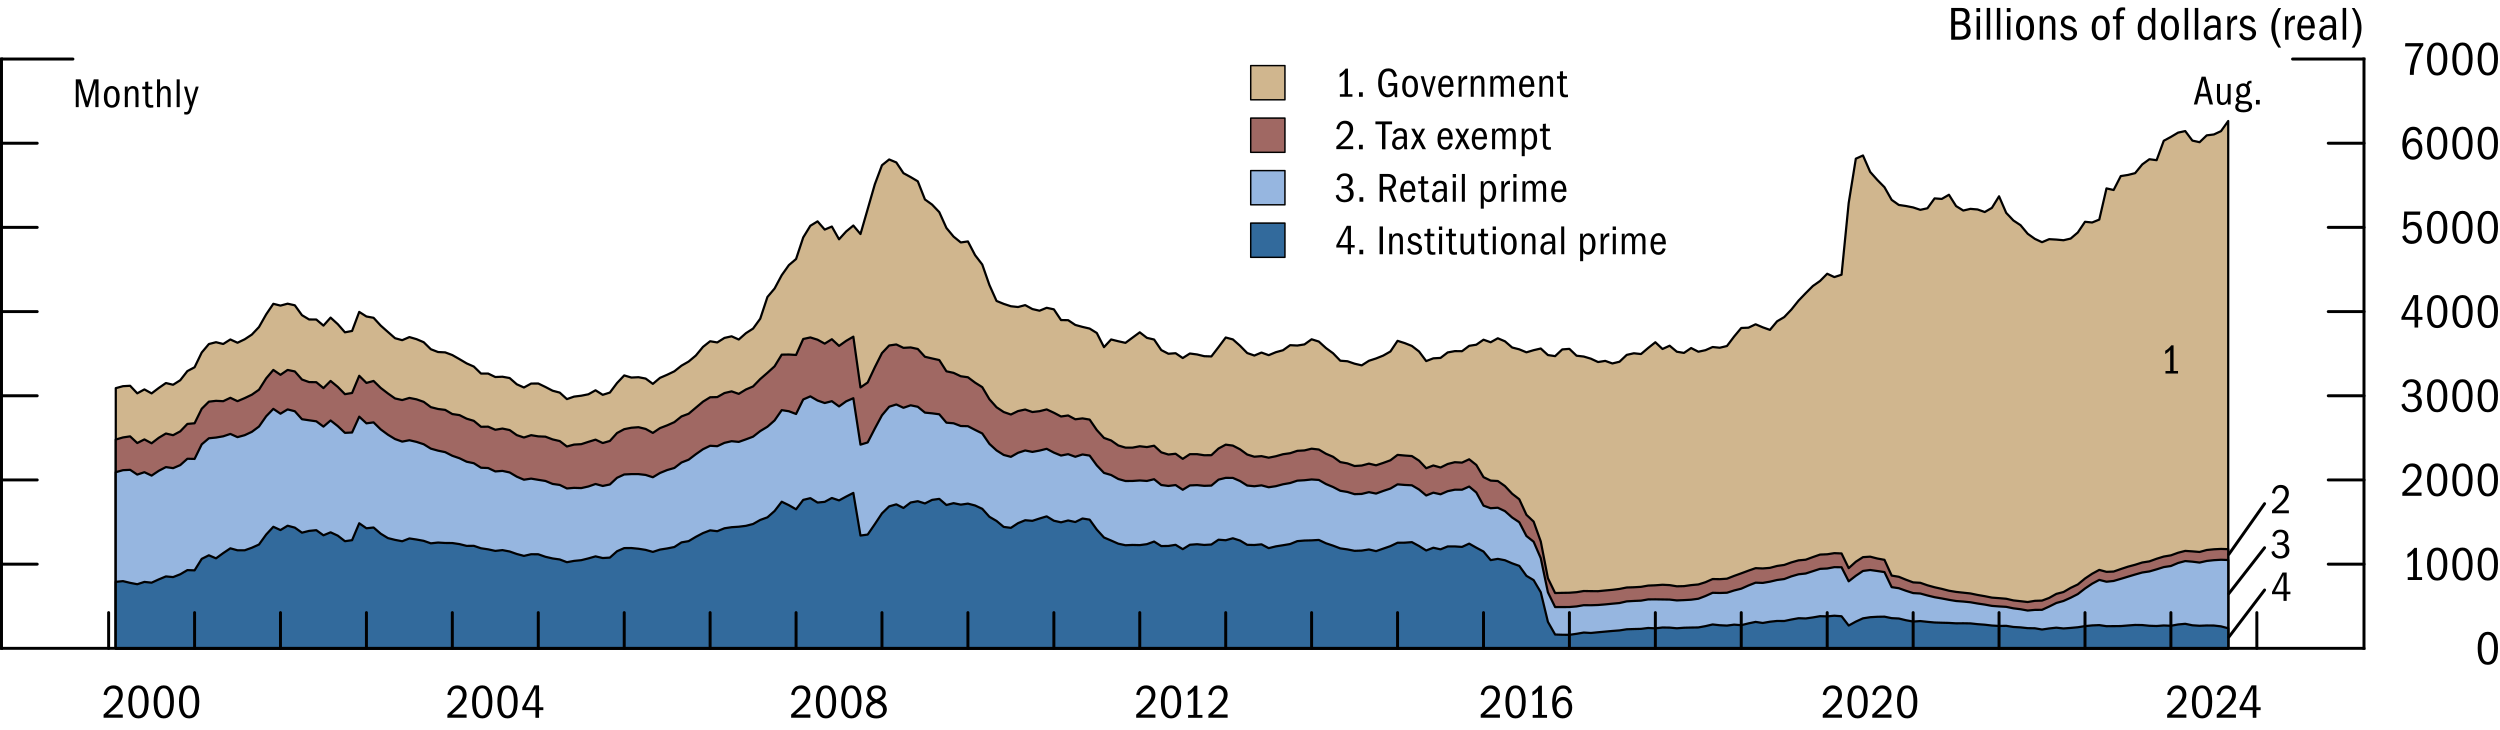<?xml version="1.0" encoding="utf-8"?>
<!-- Generator: Adobe Illustrator 27.9.6, SVG Export Plug-In . SVG Version: 9.03 Build 54986)  -->
<svg version="1.1" id="Layer_1" xmlns="http://www.w3.org/2000/svg" xmlns:xlink="http://www.w3.org/1999/xlink" x="0px" y="0px"
	 viewBox="0 0 420 122.59" style="enable-background:new 0 0 420 122.59;" xml:space="preserve">
<style type="text/css">
	.st0{fill:#D0B68E;stroke:#000000;stroke-width:0.375;stroke-linecap:round;stroke-linejoin:round;stroke-miterlimit:10;}
	.st1{fill:#A06863;stroke:#000000;stroke-width:0.375;stroke-linecap:round;stroke-linejoin:round;stroke-miterlimit:10;}
	.st2{fill:#96B6E0;stroke:#000000;stroke-width:0.375;stroke-linecap:round;stroke-linejoin:round;stroke-miterlimit:10;}
	.st3{fill:#326A9C;stroke:#000000;stroke-width:0.375;stroke-linecap:round;stroke-linejoin:round;stroke-miterlimit:10;}
	.st4{fill:#FFFFFF;stroke:#000000;stroke-width:0.5;stroke-linecap:round;stroke-miterlimit:10;}
	.st5{fill:#FFFFFF;stroke:#000000;stroke-width:0.5;stroke-linecap:square;stroke-miterlimit:10;}
	.st6{fill:#D0B68E;stroke:#000000;stroke-width:0.25;stroke-linecap:round;stroke-linejoin:round;stroke-miterlimit:10;}
	.st7{fill:#A06863;stroke:#000000;stroke-width:0.25;stroke-linecap:round;stroke-linejoin:round;stroke-miterlimit:10;}
	.st8{fill:#96B6E0;stroke:#000000;stroke-width:0.25;stroke-linecap:round;stroke-linejoin:round;stroke-miterlimit:10;}
	.st9{fill:#326A9C;stroke:#000000;stroke-width:0.25;stroke-linecap:round;stroke-linejoin:round;stroke-miterlimit:10;}
</style>
<g>
	<g>
		<polyline class="st0" points="19.45,65.21 20.66,64.88 21.86,64.81 23.06,66.08 24.26,65.42 25.47,66.09 26.67,65.18 27.87,64.35 
			29.08,64.64 30.28,63.88 31.48,62.34 32.69,61.7 33.89,59.22 35.09,57.8 36.29,57.49 37.5,57.79 38.7,57.03 39.9,57.58 41.11,57 
			42.31,56.21 43.51,54.94 44.72,52.81 45.92,51.04 47.12,51.34 48.32,51.02 49.53,51.29 50.73,52.95 51.93,53.67 53.14,53.68 
			54.34,54.7 55.54,53.36 56.75,54.46 57.95,55.83 59.15,55.6 60.35,52.4 61.56,53.17 62.76,53.39 63.96,54.7 65.17,55.77 
			66.37,56.82 67.57,57.15 68.78,56.63 69.98,56.98 71.18,57.49 72.38,58.67 73.59,59.14 74.79,59.2 75.99,59.65 77.2,60.34 
			78.4,61.05 79.6,61.58 80.81,62.76 82.01,62.76 83.21,63.34 84.41,63.29 85.62,63.51 86.82,64.56 88.02,65.1 89.23,64.44 
			90.43,64.43 91.63,65.01 92.84,65.64 94.04,65.96 95.24,67.05 96.44,66.63 97.65,66.48 98.85,66.24 100.05,65.57 101.26,66.33 
			102.46,65.95 103.66,64.35 104.87,63.07 106.07,63.43 107.27,63.37 108.47,63.6 109.68,64.49 110.88,63.48 112.08,62.96 
			113.29,62.38 114.49,61.43 115.69,60.74 116.9,59.73 118.1,58.28 119.3,57.33 120.5,57.53 121.71,56.77 122.91,56.5 124.11,57.04 
			125.32,55.97 126.52,55.2 127.72,53.54 128.93,49.89 130.13,48.47 131.33,46.23 132.53,44.54 133.74,43.51 134.94,39.89 
			136.14,37.93 137.35,37.19 138.55,38.57 139.75,38.06 140.96,40.2 142.16,38.88 143.36,37.89 144.56,39.32 145.77,35.13 
			146.97,30.96 148.17,27.76 149.38,26.79 150.58,27.29 151.78,29.09 152.99,29.75 154.19,30.46 155.39,33.51 156.59,34.37 
			157.8,35.64 159,38.3 160.2,39.75 161.41,40.73 162.61,40.56 163.81,42.86 165.02,44.44 166.22,47.88 167.42,50.56 168.62,51.05 
			169.83,51.45 171.03,51.58 172.23,51.26 173.44,51.92 174.64,52.2 175.84,51.71 177.05,51.97 178.25,53.77 179.45,53.79 
			180.65,54.59 181.86,54.92 183.06,55.2 184.26,55.94 185.47,58.32 186.67,57.03 187.87,57.33 189.08,57.6 190.28,56.71 
			191.48,55.83 192.68,56.76 193.89,57.04 195.09,58.81 196.29,59.43 197.5,59.34 198.7,60.15 199.9,59.39 201.11,59.55 
			202.31,59.84 203.51,59.88 204.71,58.32 205.92,56.7 207.12,57.02 208.32,58.08 209.53,59.31 210.73,59.73 211.93,59.23 
			213.14,59.67 214.34,59.17 215.54,58.84 216.74,57.99 217.95,58.05 219.15,57.86 220.35,57 221.56,57.38 222.76,58.47 
			223.96,59.35 225.17,60.6 226.37,60.69 227.57,61.1 228.77,61.38 229.98,60.61 231.18,60.22 232.38,59.74 233.59,59.05 
			234.79,57.26 235.99,57.64 237.2,58.12 238.4,59.05 239.6,60.66 240.8,60.2 242.01,60.13 243.21,59.21 244.41,58.99 245.62,59 
			246.82,58.1 248.02,57.91 249.23,57.07 250.43,57.5 251.63,56.83 252.83,57.34 254.04,58.38 255.24,58.69 256.44,59.19 
			257.65,58.83 258.85,58.55 260.05,59.65 261.26,59.83 262.46,58.7 263.66,58.61 264.86,59.76 266.07,59.9 267.27,60.26 
			268.47,60.82 269.68,60.63 270.88,61.06 272.08,60.77 273.29,59.62 274.49,59.35 275.69,59.48 276.89,58.46 278.1,57.5 
			279.3,58.63 280.5,58.08 281.71,59.09 282.91,59.29 284.11,58.47 285.32,59.09 286.52,58.83 287.72,58.3 288.92,58.42 
			290.13,58.13 291.33,56.54 292.53,55.1 293.74,55.05 294.94,54.48 296.14,54.99 297.35,55.42 298.55,53.98 299.75,53.27 
			300.95,52.01 302.16,50.5 303.36,49.25 304.56,48.05 305.77,47.2 306.97,45.99 308.17,46.55 309.38,46.15 310.58,34.1 
			311.78,26.66 312.98,26.12 314.19,28.88 315.39,30.23 316.59,31.45 317.8,33.58 319,34.43 320.2,34.61 321.41,34.85 322.61,35.25 
			323.81,34.99 325.01,33.33 326.22,33.42 327.42,32.72 328.62,34.62 329.83,35.37 331.03,35.09 332.23,35.19 333.44,35.62 
			334.64,34.92 335.84,32.98 337.04,35.76 338.25,37.04 339.45,37.83 340.65,39.27 341.86,40.13 343.06,40.69 344.26,40.18 
			345.47,40.25 346.67,40.36 347.87,40.08 349.07,39.06 350.28,37.26 351.48,37.38 352.68,36.89 353.89,31.65 355.09,31.92 
			356.29,29.58 357.5,29.39 358.7,29.09 359.9,27.62 361.1,26.75 362.31,26.91 363.51,23.65 364.71,23 365.92,22.28 367.12,22.02 
			368.32,23.62 369.53,23.89 370.73,22.74 371.93,22.59 373.13,22.03 374.34,20.33 374.34,108.92 19.45,108.92 19.45,65.21 		"/>
		<polyline class="st1" points="19.45,73.84 20.66,73.49 21.86,73.31 23.06,74.43 24.26,73.82 25.47,74.47 26.67,73.55 27.87,72.83 
			29.08,73.11 30.28,72.47 31.48,71.22 32.69,71.11 33.89,68.67 35.09,67.48 36.29,67.34 37.5,67.4 38.7,66.83 39.9,67.4 
			41.11,66.88 42.31,66.31 43.51,65.47 44.72,63.56 45.92,62.15 47.12,62.97 48.32,62.15 49.53,62.4 50.73,63.76 51.93,64.19 
			53.14,64.21 54.34,65.2 55.54,64 56.75,65 57.95,66.22 59.15,66.02 60.35,63.13 61.56,64.33 62.76,64 63.96,65.17 65.17,66.1 
			66.37,66.94 67.57,67.21 68.78,66.85 69.98,67.09 71.18,67.51 72.38,68.4 73.59,68.71 74.79,68.86 75.99,69.56 77.2,69.74 
			78.4,70.34 79.6,70.7 80.81,71.7 82.01,71.68 83.21,72.2 84.41,72 85.62,72.25 86.82,73.1 88.02,73.5 89.23,73.11 90.43,73.31 
			91.63,73.36 92.84,73.82 94.04,74.1 95.24,75.01 96.44,74.69 97.65,74.62 98.85,74.23 100.05,73.86 101.26,74.43 102.46,74.08 
			103.66,72.75 104.87,72.1 106.07,71.86 107.27,71.77 108.47,72.06 109.68,72.73 110.88,71.92 112.08,71.46 113.29,70.92 
			114.49,69.96 115.69,69.51 116.9,68.49 118.1,67.48 119.3,66.74 120.5,66.71 121.71,66.03 122.91,65.75 124.11,66.17 
			125.32,65.43 126.52,64.92 127.72,63.68 128.93,62.63 130.13,61.54 131.33,59.58 132.53,59.56 133.74,59.63 134.94,56.95 
			136.14,56.69 137.35,57.07 138.55,57.73 139.75,56.99 140.96,58.11 142.16,57.26 143.36,56.56 144.56,65.09 145.77,64.26 
			146.97,61.7 148.17,59.32 149.38,58.04 150.58,57.87 151.78,58.44 152.99,58.37 154.19,58.63 155.39,59.94 156.59,60.22 
			157.8,60.49 159,62.38 160.2,62.64 161.41,63.21 162.61,63.38 163.81,64.28 165.02,65.04 166.22,67.07 167.42,68.42 168.62,69.22 
			169.83,69.64 171.03,69.06 172.23,68.8 173.44,69.22 174.64,69.08 175.84,68.78 177.05,69.34 178.25,69.97 179.45,69.8 
			180.65,70.44 181.86,70.29 183.06,70.49 184.26,72.24 185.47,73.57 186.67,74 187.87,74.84 189.08,75.2 190.28,75.2 191.48,74.97 
			192.68,75.11 193.89,74.88 195.09,75.99 196.29,76.36 197.5,76.23 198.7,77.09 199.9,76.3 201.11,76.3 202.31,76.48 203.51,76.47 
			204.71,75.35 205.92,74.7 207.12,74.86 208.32,75.48 209.53,76.36 210.73,76.73 211.93,76.63 213.14,76.89 214.34,76.65 
			215.54,76.31 216.74,76.14 217.95,75.74 219.15,75.67 220.35,75.38 221.56,75.52 222.76,76.23 223.96,76.74 225.17,77.63 
			226.37,77.85 227.57,78.29 228.77,78.21 229.98,77.89 231.18,78.17 232.38,77.77 233.59,77.33 234.79,76.42 235.99,76.53 
			237.2,76.62 238.4,77.39 239.6,78.66 240.8,78.2 242.01,78.54 243.21,77.95 244.41,77.65 245.62,77.72 246.82,77.16 248.02,78.11 
			249.23,80.16 250.43,80.74 251.63,80.81 252.83,81.66 254.04,82.95 255.24,83.88 256.44,86.49 257.65,87.63 258.85,90.97 
			260.05,97.14 261.26,99.63 262.46,99.6 263.66,99.58 264.86,99.49 266.07,99.29 267.27,99.31 268.47,99.32 269.68,99.2 
			270.88,99.09 272.08,98.94 273.29,98.7 274.49,98.66 275.69,98.59 276.89,98.38 278.1,98.33 279.3,98.24 280.5,98.3 281.71,98.5 
			282.91,98.47 284.11,98.3 285.32,98.19 286.52,97.81 287.72,97.28 288.92,97.3 290.13,97.22 291.33,96.75 292.53,96.32 
			293.74,95.87 294.94,95.45 296.14,95.5 297.35,95.4 298.55,95.08 299.75,94.91 300.95,94.48 302.16,94.14 303.36,94.03 
			304.56,93.59 305.77,93.17 306.97,93.12 308.17,92.93 309.38,92.98 310.58,95.45 311.78,94.37 312.98,93.6 314.19,93.52 
			315.39,93.83 316.59,94.05 317.8,96.7 319,96.9 320.2,97.39 321.41,97.84 322.61,97.91 323.81,98.33 325.01,98.66 326.22,98.93 
			327.42,99.24 328.62,99.44 329.83,99.57 331.03,99.7 332.23,99.95 333.44,100.16 334.64,100.4 335.84,100.49 337.04,100.59 
			338.25,100.87 339.45,101 340.65,101.14 341.86,100.94 343.06,100.9 344.26,100.45 345.47,99.77 346.67,99.46 347.87,98.76 
			349.07,98.19 350.28,97.19 351.48,96.39 352.68,95.74 353.89,96.07 355.09,96.02 356.29,95.6 357.5,95.2 358.7,94.88 359.9,94.5 
			361.1,94.31 362.31,93.87 363.51,93.5 364.71,93.3 365.92,92.86 367.12,92.55 368.32,92.63 369.53,92.73 370.73,92.4 
			371.93,92.28 373.13,92.22 374.34,92.26 374.34,108.92 19.45,108.92 19.45,73.84 		"/>
		<polyline class="st2" points="19.45,79.33 20.66,78.99 21.86,78.93 23.06,79.73 24.26,79.33 25.47,79.9 26.67,79.1 27.87,78.47 
			29.08,78.65 30.28,78.14 31.48,77.07 32.69,77.1 33.89,74.65 35.09,73.63 36.29,73.51 37.5,73.3 38.7,72.9 39.9,73.44 
			41.11,73.11 42.31,72.55 43.51,71.66 44.72,69.93 45.92,68.69 47.12,69.5 48.32,68.78 49.53,69.09 50.73,70.43 51.93,70.61 
			53.14,70.78 54.34,71.67 55.54,70.64 56.75,71.59 57.95,72.72 59.15,72.66 60.35,70 61.56,71.12 62.76,70.96 63.96,72.14 
			65.17,73.03 66.37,73.76 67.57,74.19 68.78,73.96 69.98,74.24 71.18,74.63 72.38,75.37 73.59,75.71 74.79,75.96 75.99,76.57 
			77.2,76.99 78.4,77.57 79.6,77.82 80.81,78.58 82.01,78.63 83.21,79.2 84.41,79.11 85.62,79.37 86.82,80.08 88.02,80.59 
			89.23,80.41 90.43,80.61 91.63,80.8 92.84,81.3 94.04,81.47 95.24,82.06 96.44,81.96 97.65,82 98.85,81.73 100.05,81.31 
			101.26,81.64 102.46,81.39 103.66,80.27 104.87,79.71 106.07,79.65 107.27,79.65 108.47,79.79 109.68,80.18 110.88,79.46 
			112.08,78.97 113.29,78.62 114.49,77.7 115.69,77.23 116.9,76.31 118.1,75.47 119.3,74.89 120.5,74.96 121.71,74.4 122.91,74.12 
			124.11,74.24 125.32,73.81 126.52,73.36 127.72,72.42 128.93,71.69 130.13,70.63 131.33,68.9 132.53,69.09 133.74,69.55 
			134.94,67.11 136.14,66.59 137.35,67.29 138.55,67.71 139.75,67.4 140.96,68.28 142.16,67.42 143.36,66.9 144.56,74.7 
			145.77,74.33 146.97,72 148.17,69.77 149.38,68.33 150.58,67.95 151.78,68.51 152.99,68.09 154.19,68.34 155.39,69.32 
			156.59,69.44 157.8,69.6 159,71.01 160.2,71.11 161.41,71.57 162.61,71.6 163.81,72.22 165.02,72.82 166.22,74.57 167.42,75.67 
			168.62,76.43 169.83,76.75 171.03,76.07 172.23,75.68 173.44,75.92 174.64,75.7 175.84,75.4 177.05,76.04 178.25,76.53 
			179.45,76.3 180.65,76.74 181.86,76.35 183.06,76.54 184.26,78.18 185.47,79.45 186.67,79.8 187.87,80.47 189.08,80.81 
			190.28,80.8 191.48,80.72 192.68,80.8 193.89,80.51 195.09,81.48 196.29,81.64 197.5,81.49 198.7,82.28 199.9,81.55 201.11,81.5 
			202.31,81.62 203.51,81.58 204.71,80.58 205.92,80.28 207.12,80.29 208.32,80.81 209.53,81.57 210.73,81.69 211.93,81.54 
			213.14,81.86 214.34,81.68 215.54,81.36 216.74,81.15 217.95,80.75 219.15,80.68 220.35,80.55 221.56,80.63 222.76,81.32 
			223.96,81.82 225.17,82.45 226.37,82.65 227.57,83.02 228.77,82.98 229.98,82.68 231.18,82.92 232.38,82.48 233.59,82.08 
			234.79,81.37 235.99,81.47 237.2,81.53 238.4,82.24 239.6,83.24 240.8,82.77 242.01,83.04 243.21,82.52 244.41,82.27 
			245.62,82.27 246.82,81.74 248.02,82.74 249.23,84.95 250.43,85.38 251.63,85.3 252.83,85.87 254.04,86.94 255.24,87.74 
			256.44,90.05 257.65,91.01 258.85,93.78 260.05,99.51 261.26,101.99 262.46,101.99 263.66,101.98 264.86,101.88 266.07,101.67 
			267.27,101.68 268.47,101.64 269.68,101.54 270.88,101.42 272.08,101.31 273.29,101.03 274.49,100.96 275.69,100.91 276.89,100.7 
			278.1,100.69 279.3,100.71 280.5,100.73 281.71,100.87 282.91,100.82 284.11,100.75 285.32,100.59 286.52,100.13 287.72,99.59 
			288.92,99.62 290.13,99.58 291.33,99.2 292.53,98.9 293.74,98.36 294.94,97.89 296.14,97.93 297.35,97.72 298.55,97.44 
			299.75,97.28 300.95,96.83 302.16,96.48 303.36,96.35 304.56,95.96 305.77,95.57 306.97,95.51 308.17,95.28 309.38,95.3 
			310.58,97.66 311.78,96.73 312.98,95.92 314.19,95.76 315.39,95.93 316.59,96.11 317.8,98.64 319,98.82 320.2,99.25 321.41,99.64 
			322.61,99.71 323.81,100.04 325.01,100.33 326.22,100.54 327.42,100.77 328.62,100.97 329.83,101.06 331.03,101.18 332.23,101.39 
			333.44,101.57 334.64,101.79 335.84,101.88 337.04,101.95 338.25,102.2 339.45,102.35 340.65,102.57 341.86,102.46 343.06,102.45 
			344.26,101.9 345.47,101.3 346.67,100.96 347.87,100.42 349.07,99.81 350.28,98.87 351.48,98.06 352.68,97.42 353.89,97.73 
			355.09,97.6 356.29,97.25 357.5,96.88 358.7,96.52 359.9,96.18 361.1,96 362.31,95.65 363.51,95.27 364.71,95.09 365.92,94.58 
			367.12,94.26 368.32,94.36 369.53,94.51 370.73,94.24 371.93,94.11 373.13,94.04 374.34,94.08 374.34,108.92 19.45,108.92 
			19.45,79.33 		"/>
		<polyline class="st3" points="19.45,97.75 20.66,97.63 21.86,97.92 23.06,98.15 24.26,97.76 25.47,97.89 26.67,97.34 27.87,96.84 
			29.08,96.95 30.28,96.48 31.48,95.78 32.69,95.82 33.89,93.89 35.09,93.29 36.29,93.8 37.5,92.92 38.7,92.12 39.9,92.45 
			41.11,92.45 42.31,92.02 43.51,91.48 44.72,89.8 45.92,88.5 47.12,89.05 48.32,88.32 49.53,88.64 50.73,89.49 51.93,89.19 
			53.14,89.07 54.34,89.93 55.54,89.43 56.75,89.99 57.95,90.92 59.15,90.75 60.35,87.91 61.56,88.75 62.76,88.62 63.96,89.66 
			65.17,90.4 66.37,90.7 67.57,90.93 68.78,90.46 69.98,90.64 71.18,90.86 72.38,91.28 73.59,91.15 74.79,91.22 75.99,91.23 
			77.2,91.41 78.4,91.71 79.6,91.7 80.81,92.11 82.01,92.29 83.21,92.55 84.41,92.42 85.62,92.65 86.82,93.07 88.02,93.39 
			89.23,93.11 90.43,93.12 91.63,93.54 92.84,93.82 94.04,93.99 95.24,94.45 96.44,94.23 97.65,94.11 98.85,93.81 100.05,93.47 
			101.26,93.75 102.46,93.68 103.66,92.61 104.87,92.08 106.07,92.07 107.27,92.19 108.47,92.38 109.68,92.72 110.88,92.33 
			112.08,92.14 113.29,91.9 114.49,91.12 115.69,90.91 116.9,90.19 118.1,89.56 119.3,89.1 120.5,89.24 121.71,88.75 122.91,88.57 
			124.11,88.49 125.32,88.34 126.52,88.03 127.72,87.35 128.93,86.91 130.13,85.85 131.33,84.29 132.53,84.87 133.74,85.56 
			134.94,83.98 136.14,83.69 137.35,84.43 138.55,84.31 139.75,83.66 140.96,84.07 142.16,83.42 143.36,82.81 144.56,89.97 
			145.77,89.81 146.97,88.06 148.17,86.25 149.38,85.07 150.58,84.73 151.78,85.34 152.99,84.42 154.19,84.2 155.39,84.58 
			156.59,83.98 157.8,83.81 159,84.84 160.2,84.53 161.41,84.78 162.61,84.61 163.81,84.92 165.02,85.48 166.22,86.82 167.42,87.52 
			168.62,88.52 169.83,88.68 171.03,87.89 172.23,87.4 173.44,87.5 174.64,87.11 175.84,86.75 177.05,87.48 178.25,87.75 
			179.45,87.44 180.65,87.7 181.86,87.11 183.06,87.3 184.26,88.97 185.47,90.3 186.67,90.81 187.87,91.34 189.08,91.6 
			190.28,91.55 191.48,91.58 192.68,91.42 193.89,90.98 195.09,91.74 196.29,91.72 197.5,91.53 198.7,92.26 199.9,91.52 
			201.11,91.43 202.31,91.55 203.51,91.48 204.71,90.67 205.92,90.76 207.12,90.43 208.32,90.81 209.53,91.53 210.73,91.56 
			211.93,91.45 213.14,92.09 214.34,91.79 215.54,91.6 216.74,91.4 217.95,90.91 219.15,90.81 220.35,90.78 221.56,90.71 
			222.76,91.27 223.96,91.67 225.17,92.13 226.37,92.3 227.57,92.54 228.77,92.5 229.98,92.31 231.18,92.59 232.38,92.17 
			233.59,91.75 234.79,91.18 235.99,91.17 237.2,91.08 238.4,91.73 239.6,92.48 240.8,92.02 242.01,92.29 243.21,91.8 244.41,91.8 
			245.62,91.88 246.82,91.33 248.02,92.01 249.23,92.66 250.43,94.1 251.63,93.89 252.83,94.12 254.04,94.64 255.24,95.07 
			256.44,96.74 257.65,97.46 258.85,99.5 260.05,104.47 261.26,106.6 262.46,106.64 263.66,106.65 264.86,106.48 266.07,106.27 
			267.27,106.34 268.47,106.22 269.68,106.11 270.88,106 272.08,105.91 273.29,105.72 274.49,105.68 275.69,105.65 276.89,105.5 
			278.1,105.56 279.3,105.42 280.5,105.44 281.71,105.55 282.91,105.46 284.11,105.43 285.32,105.41 286.52,105.19 287.72,104.91 
			288.92,105.04 290.13,105.1 291.33,104.94 292.53,105.03 293.74,104.73 294.94,104.48 296.14,104.66 297.35,104.45 298.55,104.32 
			299.75,104.33 300.95,104.08 302.16,103.86 303.36,103.9 304.56,103.73 305.77,103.52 306.97,103.55 308.17,103.44 309.38,103.53 
			310.58,105.09 311.78,104.43 312.98,103.88 314.19,103.69 315.39,103.62 316.59,103.6 317.8,103.85 319,103.91 320.2,104.2 
			321.41,104.42 322.61,104.34 323.81,104.47 325.01,104.58 326.22,104.62 327.42,104.65 328.62,104.72 329.83,104.71 
			331.03,104.73 332.23,104.86 333.44,104.95 334.64,105.09 335.84,105.16 337.04,105.14 338.25,105.33 339.45,105.4 340.65,105.53 
			341.86,105.55 343.06,105.76 344.26,105.58 345.47,105.45 346.67,105.58 347.87,105.49 349.07,105.38 350.28,105.19 
			351.48,105.07 352.68,105.02 353.89,105.2 355.09,105.19 356.29,105.18 357.5,105.08 358.7,104.99 359.9,105.01 361.1,105.13 
			362.31,105.17 363.51,105.08 364.71,105.13 365.92,104.91 367.12,104.8 368.32,105.05 369.53,105.13 370.73,105.08 371.93,105.09 
			373.13,105.23 374.34,105.55 374.34,108.92 19.45,108.92 19.45,97.75 		"/>
		<line class="st4" x1="374.45" y1="93.12" x2="380.45" y2="84.62"/>
		<line class="st4" x1="374.45" y1="99.72" x2="380.45" y2="92.02"/>
		<line class="st4" x1="374.45" y1="107.02" x2="380.45" y2="99.12"/>
	</g>
	<g>
		<line class="st4" x1="0.25" y1="108.92" x2="397.15" y2="108.92"/>
		<line class="st5" x1="0.25" y1="108.92" x2="0.25" y2="9.92"/>
		<line class="st4" x1="0.25" y1="9.92" x2="12.25" y2="9.92"/>
		<line class="st5" x1="397.15" y1="108.92" x2="397.15" y2="9.92"/>
		<line class="st4" x1="397.15" y1="9.92" x2="385.15" y2="9.92"/>
		<line class="st4" x1="18.25" y1="108.92" x2="18.25" y2="102.92"/>
		<line class="st4" x1="32.69" y1="108.92" x2="32.69" y2="102.92"/>
		<line class="st4" x1="47.12" y1="108.92" x2="47.12" y2="102.92"/>
		<line class="st4" x1="61.56" y1="108.92" x2="61.56" y2="102.92"/>
		<line class="st4" x1="75.99" y1="108.92" x2="75.99" y2="102.92"/>
		<line class="st4" x1="90.43" y1="108.92" x2="90.43" y2="102.92"/>
		<line class="st4" x1="104.87" y1="108.92" x2="104.87" y2="102.92"/>
		<line class="st4" x1="119.3" y1="108.92" x2="119.3" y2="102.92"/>
		<line class="st4" x1="133.74" y1="108.92" x2="133.74" y2="102.92"/>
		<line class="st4" x1="148.17" y1="108.92" x2="148.17" y2="102.92"/>
		<line class="st4" x1="162.61" y1="108.92" x2="162.61" y2="102.92"/>
		<line class="st4" x1="177.05" y1="108.92" x2="177.05" y2="102.92"/>
		<line class="st4" x1="191.48" y1="108.92" x2="191.48" y2="102.92"/>
		<line class="st4" x1="205.92" y1="108.92" x2="205.92" y2="102.92"/>
		<line class="st4" x1="220.35" y1="108.92" x2="220.35" y2="102.92"/>
		<line class="st4" x1="234.79" y1="108.92" x2="234.79" y2="102.92"/>
		<line class="st4" x1="249.23" y1="108.92" x2="249.23" y2="102.92"/>
		<line class="st4" x1="263.66" y1="108.92" x2="263.66" y2="102.92"/>
		<line class="st4" x1="278.1" y1="108.92" x2="278.1" y2="102.92"/>
		<line class="st4" x1="292.53" y1="108.92" x2="292.53" y2="102.92"/>
		<line class="st4" x1="306.97" y1="108.92" x2="306.97" y2="102.92"/>
		<line class="st4" x1="321.41" y1="108.92" x2="321.41" y2="102.92"/>
		<line class="st4" x1="335.84" y1="108.92" x2="335.84" y2="102.92"/>
		<line class="st4" x1="350.28" y1="108.92" x2="350.28" y2="102.92"/>
		<line class="st4" x1="364.71" y1="108.92" x2="364.71" y2="102.92"/>
		<line class="st4" x1="379.15" y1="108.92" x2="379.15" y2="102.92"/>
		<line class="st4" x1="397.15" y1="94.78" x2="391.15" y2="94.78"/>
		<line class="st4" x1="397.15" y1="80.63" x2="391.15" y2="80.63"/>
		<line class="st4" x1="397.15" y1="66.49" x2="391.15" y2="66.49"/>
		<line class="st4" x1="397.15" y1="52.35" x2="391.15" y2="52.35"/>
		<line class="st4" x1="397.15" y1="38.2" x2="391.15" y2="38.2"/>
		<line class="st4" x1="397.15" y1="24.06" x2="391.15" y2="24.06"/>
		<line class="st4" x1="0.25" y1="94.78" x2="6.25" y2="94.78"/>
		<line class="st4" x1="0.25" y1="80.63" x2="6.25" y2="80.63"/>
		<line class="st4" x1="0.25" y1="66.49" x2="6.25" y2="66.49"/>
		<line class="st4" x1="0.25" y1="52.35" x2="6.25" y2="52.35"/>
		<line class="st4" x1="0.25" y1="38.2" x2="6.25" y2="38.2"/>
		<line class="st4" x1="0.25" y1="24.06" x2="6.25" y2="24.06"/>
	</g>
	<g>
		<g>
			<path d="M225.1,15.83h0.79V12.3c-0.23,0.3-0.5,0.5-0.83,0.69v-0.56c0.48-0.28,0.77-0.59,1.01-0.91h0.39v4.31h0.75v0.42h-2.11
				V15.83z"/>
			<path d="M228.31,15.5h0.64v0.76h-0.64V15.5z"/>
			<path d="M234.25,15.68c-0.25,0.5-0.62,0.67-1.12,0.67c-1.09,0-1.6-1.04-1.6-2.4c0-1.58,0.58-2.46,1.71-2.46
				c0.78,0,1.22,0.38,1.44,1.28l-0.51,0.2c-0.22-0.82-0.5-1-0.95-1c-0.72,0-1.09,0.64-1.09,1.95c0,1.3,0.37,1.97,1.09,1.97
				c0.62,0,0.95-0.46,0.95-1.39v-0.08h-0.95v-0.47h1.51v2.38h-0.39L234.25,15.68z"/>
			<path d="M235.57,14.53c0-1.2,0.47-1.83,1.34-1.83c0.85,0,1.31,0.69,1.31,1.79c0,1.23-0.46,1.86-1.33,1.86
				C236.02,16.35,235.57,15.67,235.57,14.53z M237.65,14.53c0-0.92-0.26-1.4-0.76-1.4c-0.5,0-0.75,0.5-0.75,1.4
				c0,0.93,0.26,1.39,0.76,1.39C237.39,15.92,237.65,15.46,237.65,14.53z"/>
			<path d="M238.67,12.8h0.52l0.79,2.84l0.76-2.84h0.47l-1,3.45h-0.52L238.67,12.8z"/>
			<path d="M242.94,16.35c-0.84,0-1.32-0.65-1.32-1.77c0-1.18,0.53-1.88,1.35-1.88c0.78,0,1.21,0.59,1.23,1.89h-2.04v0.05
				c0,0.85,0.28,1.28,0.81,1.28c0.32,0,0.55-0.16,0.7-0.69l0.48,0.11C243.98,15.99,243.6,16.35,242.94,16.35z M242.92,13.13
				c-0.4,0-0.67,0.32-0.72,1.04h1.43C243.62,13.5,243.36,13.13,242.92,13.13z"/>
			<path d="M245.04,12.8h0.46v0.72c0.22-0.58,0.54-0.81,0.91-0.81h0.08v0.57l-0.12-0.01c-0.53,0-0.82,0.46-0.82,1.16v1.82h-0.51
				V12.8z"/>
			<path d="M248.86,14.02c0-0.68-0.11-0.89-0.52-0.89c-0.53,0-0.75,0.47-0.75,1.22v1.91h-0.51V12.8h0.48v0.53
				c0.2-0.47,0.5-0.63,0.89-0.63c0.22,0,0.39,0.05,0.54,0.14c0.28,0.18,0.39,0.43,0.39,1.05v2.36h-0.51V14.02z"/>
			<path d="M253.84,13.98c0-0.84-0.33-0.85-0.54-0.85c-0.45,0-0.68,0.43-0.68,1.08v2.04h-0.51v-2.36c0-0.47-0.11-0.76-0.54-0.76
				c-0.43,0-0.68,0.36-0.68,1v2.13h-0.51V12.8h0.48v0.53c0.21-0.5,0.48-0.63,0.85-0.63c0.47,0,0.74,0.22,0.83,0.7
				c0.19-0.51,0.51-0.7,0.89-0.7c0.22,0,0.39,0.05,0.54,0.14c0.28,0.18,0.39,0.45,0.39,1.07v2.34h-0.51V13.98z"/>
			<path d="M256.53,16.35c-0.84,0-1.32-0.65-1.32-1.77c0-1.18,0.53-1.88,1.34-1.88c0.78,0,1.21,0.59,1.23,1.89h-2.04v0.05
				c0,0.85,0.28,1.28,0.8,1.28c0.32,0,0.55-0.16,0.7-0.69l0.48,0.11C257.57,15.99,257.18,16.35,256.53,16.35z M256.5,13.13
				c-0.4,0-0.66,0.32-0.72,1.04h1.43C257.21,13.5,256.95,13.13,256.5,13.13z"/>
			<path d="M260.4,14.02c0-0.68-0.11-0.89-0.52-0.89c-0.53,0-0.75,0.47-0.75,1.22v1.91h-0.51V12.8h0.48v0.53
				c0.2-0.47,0.5-0.63,0.89-0.63c0.22,0,0.39,0.05,0.54,0.14c0.28,0.18,0.39,0.43,0.39,1.05v2.36h-0.51V14.02z"/>
			<path d="M262.95,16.35c-0.26,0-0.45-0.04-0.57-0.13c-0.26-0.2-0.31-0.47-0.31-1.19v-1.81h-0.5V12.8h0.5v-0.8l0.51-0.05v0.85h0.67
				v0.42h-0.67v1.81c0,0.62,0.03,0.88,0.53,0.88c0.12,0,0.2-0.01,0.31-0.03v0.43C263.22,16.34,263.11,16.35,262.95,16.35z"/>
		</g>
		<polyline class="st6" points="210.12,11.02 215.87,11.02 215.87,16.77 210.12,16.77 210.12,11.02 		"/>
		<g>
			<path d="M224.5,24.6c1.65-1.44,2.26-2.16,2.26-2.88c0-0.53-0.31-0.95-0.86-0.95c-0.5,0-0.81,0.31-0.9,0.99l-0.5-0.11
				c0.15-0.87,0.71-1.37,1.47-1.37c0.82,0,1.36,0.55,1.36,1.39c0,0.99-0.74,1.7-2.19,2.9h2.19v0.48h-2.83V24.6z"/>
			<path d="M228.31,24.32h0.64v0.76h-0.64V24.32z"/>
			<path d="M232.18,20.88h-1.11V20.4h2.8v0.48h-1.12v4.2h-0.57V20.88z"/>
			<path d="M235.88,24.46c-0.24,0.5-0.55,0.71-0.99,0.71c-0.61,0-1.02-0.41-1.02-1.02c0-0.69,0.41-1.23,1.51-1.23
				c0.17,0,0.29,0.01,0.46,0.03v-0.17c0-0.6-0.25-0.83-0.64-0.83c-0.34,0-0.58,0.15-0.69,0.55l-0.5-0.08
				c0.1-0.56,0.6-0.89,1.23-0.89c0.24,0,0.44,0.04,0.62,0.13c0.36,0.19,0.5,0.43,0.5,1.16v1.31c0,0.56,0.01,0.71,0.06,0.95h-0.49
				C235.9,24.91,235.88,24.72,235.88,24.46z M235.43,23.31c-0.71,0-1.02,0.28-1.02,0.83c0,0.36,0.18,0.6,0.57,0.6
				c0.51,0,0.86-0.46,0.86-1.07c0-0.11-0.01-0.28-0.01-0.32C235.69,23.33,235.57,23.31,235.43,23.31z"/>
			<path d="M238.24,23.7l-0.71,1.37h-0.54l0.99-1.81l-0.9-1.64h0.58l0.62,1.17l0.6-1.17h0.53l-0.85,1.59l1.01,1.86h-0.59
				L238.24,23.7z"/>
			<path d="M242.82,25.17c-0.84,0-1.32-0.65-1.32-1.77c0-1.18,0.53-1.88,1.34-1.88c0.78,0,1.21,0.59,1.23,1.89h-2.04v0.05
				c0,0.85,0.28,1.28,0.81,1.28c0.32,0,0.55-0.16,0.7-0.69l0.48,0.11C243.86,24.81,243.47,25.17,242.82,25.17z M242.79,21.95
				c-0.4,0-0.67,0.32-0.72,1.04h1.43C243.5,22.32,243.24,21.95,242.79,21.95z"/>
			<path d="M245.64,23.7l-0.71,1.37h-0.54l0.99-1.81l-0.9-1.64h0.58l0.62,1.17l0.6-1.17h0.53l-0.86,1.59l1.01,1.86h-0.59
				L245.64,23.7z"/>
			<path d="M248.58,25.17c-0.84,0-1.32-0.65-1.32-1.77c0-1.18,0.53-1.88,1.34-1.88c0.78,0,1.21,0.59,1.23,1.89h-2.04v0.05
				c0,0.85,0.28,1.28,0.81,1.28c0.32,0,0.55-0.16,0.7-0.69l0.48,0.11C249.62,24.81,249.23,25.17,248.58,25.17z M248.55,21.95
				c-0.4,0-0.67,0.32-0.72,1.04h1.43C249.26,22.32,249,21.95,248.55,21.95z"/>
			<path d="M254.13,22.8c0-0.84-0.33-0.85-0.54-0.85c-0.45,0-0.68,0.43-0.68,1.08v2.04h-0.51v-2.36c0-0.47-0.11-0.76-0.54-0.76
				c-0.43,0-0.68,0.36-0.68,1v2.13h-0.51v-3.45h0.48v0.53c0.21-0.5,0.48-0.63,0.85-0.63c0.47,0,0.74,0.22,0.83,0.7
				c0.19-0.51,0.51-0.7,0.89-0.7c0.22,0,0.39,0.05,0.54,0.14c0.28,0.18,0.39,0.45,0.39,1.07v2.34h-0.51V22.8z"/>
			<path d="M255.65,21.62h0.46v0.6c0.19-0.47,0.49-0.67,0.92-0.67c0.75,0,1.21,0.71,1.21,1.74c0,1.06-0.41,1.85-1.21,1.85
				c-0.39,0-0.64-0.12-0.87-0.52v1.62h-0.51V21.62z M256.92,24.71c0.53,0,0.76-0.56,0.76-1.39c0-0.82-0.26-1.35-0.76-1.35
				c-0.46,0-0.76,0.45-0.76,1.05v0.74C256.17,24.34,256.51,24.71,256.92,24.71z"/>
			<path d="M260.09,25.17c-0.26,0-0.45-0.04-0.57-0.13c-0.26-0.2-0.32-0.47-0.32-1.19v-1.81h-0.5v-0.42h0.5v-0.8l0.51-0.05v0.85
				h0.67v0.42h-0.67v1.81c0,0.62,0.04,0.88,0.53,0.88c0.12,0,0.2-0.01,0.31-0.03v0.43C260.36,25.16,260.25,25.17,260.09,25.17z"/>
		</g>
		<polyline class="st7" points="210.12,19.84 215.87,19.84 215.87,25.59 210.12,25.59 210.12,19.84 		"/>
		<g>
			<path d="M225.38,31.26h0.48c0.62,0,0.83-0.41,0.83-0.83c0-0.53-0.31-0.88-0.79-0.88c-0.43,0-0.73,0.2-0.9,0.79l-0.45-0.14
				c0.2-0.75,0.67-1.08,1.39-1.08c0.8,0,1.32,0.49,1.32,1.27c0,0.48-0.17,0.79-0.76,1.04c0.61,0.15,0.92,0.55,0.92,1.17
				c0,0.79-0.56,1.38-1.53,1.38c-0.8,0-1.37-0.41-1.49-1.14l0.46-0.16c0.15,0.64,0.6,0.88,1.02,0.88c0.54,0,0.92-0.34,0.92-0.97
				c0-0.64-0.4-0.91-1.02-0.91h-0.41V31.26z"/>
			<path d="M228.39,33.13h0.64v0.76h-0.64V33.13z"/>
			<path d="M233.25,31.85h-0.9v2.04h-0.57v-4.67h1.37c0.79,0,1.38,0.41,1.38,1.28c0,0.55-0.23,0.97-0.77,1.23l0.88,2.17h-0.61
				L233.25,31.85z M233.97,30.49c0-0.52-0.33-0.8-0.87-0.8h-0.75v1.69h0.73C233.64,31.38,233.97,31.08,233.97,30.49z"/>
			<path d="M236.55,33.99c-0.84,0-1.32-0.65-1.32-1.77c0-1.18,0.53-1.88,1.34-1.88c0.78,0,1.21,0.59,1.23,1.89h-2.04v0.05
				c0,0.85,0.28,1.28,0.81,1.28c0.32,0,0.55-0.16,0.7-0.69l0.48,0.11C237.59,33.63,237.21,33.99,236.55,33.99z M236.53,30.77
				c-0.4,0-0.67,0.32-0.72,1.04h1.43C237.23,31.14,236.97,30.77,236.53,30.77z"/>
			<path d="M239.64,33.99c-0.26,0-0.45-0.04-0.57-0.13c-0.26-0.2-0.32-0.47-0.32-1.19v-1.81h-0.5v-0.42h0.5v-0.8l0.51-0.05v0.85
				h0.67v0.42h-0.67v1.81c0,0.62,0.04,0.88,0.53,0.88c0.12,0,0.2-0.01,0.31-0.03v0.43C239.91,33.98,239.8,33.99,239.64,33.99z"/>
			<path d="M242.59,33.28c-0.24,0.5-0.54,0.71-0.99,0.71c-0.61,0-1.02-0.41-1.02-1.02c0-0.69,0.41-1.23,1.51-1.23
				c0.17,0,0.29,0.01,0.46,0.03v-0.17c0-0.6-0.25-0.83-0.64-0.83c-0.34,0-0.58,0.15-0.69,0.55l-0.5-0.08
				c0.1-0.56,0.6-0.89,1.23-0.89c0.24,0,0.44,0.04,0.62,0.13c0.36,0.19,0.5,0.43,0.5,1.16v1.31c0,0.56,0.01,0.71,0.06,0.95h-0.49
				C242.62,33.73,242.59,33.54,242.59,33.28z M242.15,32.13c-0.71,0-1.02,0.28-1.02,0.83c0,0.36,0.18,0.6,0.57,0.6
				c0.51,0,0.86-0.46,0.86-1.07c0-0.11-0.01-0.28-0.01-0.32C242.41,32.15,242.29,32.13,242.15,32.13z"/>
			<path d="M244.05,29.23h0.55v0.59h-0.55V29.23z M244.07,30.44h0.51v3.45h-0.51V30.44z"/>
			<path d="M245.59,29.22h0.51v4.67h-0.51V29.22z"/>
			<path d="M248.77,30.44h0.46v0.6c0.19-0.47,0.49-0.67,0.92-0.67c0.75,0,1.21,0.71,1.21,1.74c0,1.06-0.41,1.85-1.21,1.85
				c-0.39,0-0.64-0.12-0.87-0.52v1.62h-0.51V30.44z M250.03,33.53c0.53,0,0.76-0.56,0.76-1.39c0-0.82-0.26-1.35-0.76-1.35
				c-0.46,0-0.76,0.45-0.76,1.05v0.74C249.28,33.16,249.62,33.53,250.03,33.53z"/>
			<path d="M252.22,30.44h0.46v0.72c0.22-0.58,0.54-0.81,0.91-0.81h0.08v0.57l-0.12-0.01c-0.53,0-0.82,0.46-0.82,1.16v1.82h-0.51
				V30.44z"/>
			<path d="M254.23,29.23h0.55v0.59h-0.55V29.23z M254.25,30.44h0.51v3.45h-0.51V30.44z"/>
			<path d="M259.23,31.62c0-0.84-0.33-0.85-0.54-0.85c-0.45,0-0.68,0.43-0.68,1.08v2.04h-0.51v-2.36c0-0.47-0.11-0.76-0.54-0.76
				c-0.43,0-0.68,0.36-0.68,1v2.13h-0.51v-3.45h0.48v0.53c0.21-0.5,0.48-0.63,0.85-0.63c0.47,0,0.74,0.22,0.83,0.7
				c0.19-0.51,0.51-0.7,0.89-0.7c0.22,0,0.39,0.05,0.54,0.14c0.28,0.18,0.39,0.45,0.39,1.07v2.34h-0.51V31.62z"/>
			<path d="M261.92,33.99c-0.84,0-1.32-0.65-1.32-1.77c0-1.18,0.53-1.88,1.34-1.88c0.78,0,1.21,0.59,1.23,1.89h-2.04v0.05
				c0,0.85,0.28,1.28,0.8,1.28c0.32,0,0.55-0.16,0.7-0.69l0.48,0.11C262.96,33.63,262.57,33.99,261.92,33.99z M261.89,30.77
				c-0.4,0-0.67,0.32-0.72,1.04h1.43C262.6,31.14,262.34,30.77,261.89,30.77z"/>
		</g>
		<polyline class="st8" points="210.12,28.66 215.87,28.66 215.87,34.41 210.12,34.41 210.12,28.66 		"/>
		<g>
			<path d="M226.43,41.58h-1.93v-0.38l1.76-3.26h0.7v3.22h0.63v0.42h-0.63v1.13h-0.53V41.58z M225.01,41.16h1.41v-2.78L225.01,41.16
				z"/>
			<path d="M228.38,41.96h0.64v0.76h-0.64V41.96z"/>
			<path d="M231.77,38.04h0.57v4.67h-0.57V38.04z"/>
			<path d="M235.18,40.48c0-0.68-0.11-0.89-0.53-0.89c-0.53,0-0.75,0.47-0.75,1.22v1.91h-0.51v-3.45h0.48v0.53
				c0.2-0.47,0.5-0.63,0.89-0.63c0.22,0,0.39,0.05,0.54,0.14c0.28,0.18,0.39,0.43,0.39,1.05v2.36h-0.51V40.48z"/>
			<path d="M236.54,40.19c0-0.53,0.44-1.03,1.13-1.03c0.55,0,0.94,0.27,1.09,0.88l-0.45,0.11c-0.13-0.37-0.36-0.56-0.67-0.56
				c-0.37,0-0.6,0.25-0.6,0.53c0,0.29,0.15,0.41,0.67,0.55c0.95,0.26,1.2,0.61,1.2,1.07c0,0.58-0.46,1.06-1.25,1.06
				c-0.69,0-1.11-0.31-1.24-0.99l0.48-0.1c0.08,0.45,0.34,0.67,0.8,0.67c0.42,0,0.69-0.25,0.69-0.57c0-0.27-0.2-0.44-0.5-0.54
				l-0.55-0.18C236.63,40.88,236.54,40.42,236.54,40.19z"/>
			<path d="M240.68,42.81c-0.26,0-0.45-0.04-0.57-0.13c-0.26-0.2-0.32-0.47-0.32-1.19v-1.81h-0.5v-0.42h0.5v-0.8l0.51-0.05v0.85
				h0.67v0.42h-0.67v1.81c0,0.62,0.03,0.88,0.53,0.88c0.12,0,0.2-0.01,0.31-0.03v0.43C240.95,42.8,240.85,42.81,240.68,42.81z"/>
			<path d="M241.74,38.05h0.55v0.59h-0.55V38.05z M241.76,39.26h0.51v3.45h-0.51V39.26z"/>
			<path d="M244.31,42.81c-0.26,0-0.45-0.04-0.57-0.13c-0.26-0.2-0.32-0.47-0.32-1.19v-1.81h-0.5v-0.42h0.5v-0.8l0.51-0.05v0.85
				h0.67v0.42h-0.67v1.81c0,0.62,0.04,0.88,0.53,0.88c0.12,0,0.2-0.01,0.31-0.03v0.43C244.59,42.8,244.48,42.81,244.31,42.81z"/>
			<path d="M247.18,42.2c-0.19,0.42-0.48,0.61-0.9,0.61c-0.27,0-0.5-0.08-0.68-0.27c-0.16-0.18-0.24-0.47-0.24-0.94v-2.34h0.51v2.28
				c0,0.65,0.1,0.84,0.53,0.84c0.48,0,0.75-0.41,0.75-1.4v-1.72h0.51v3.45h-0.48V42.2z"/>
			<path d="M249.71,42.81c-0.26,0-0.45-0.04-0.57-0.13c-0.26-0.2-0.32-0.47-0.32-1.19v-1.81h-0.5v-0.42h0.5v-0.8l0.51-0.05v0.85
				h0.67v0.42h-0.67v1.81c0,0.62,0.04,0.88,0.53,0.88c0.12,0,0.2-0.01,0.31-0.03v0.43C249.98,42.8,249.88,42.81,249.71,42.81z"/>
			<path d="M250.77,38.05h0.55v0.59h-0.55V38.05z M250.79,39.26h0.51v3.45h-0.51V39.26z"/>
			<path d="M252.15,40.99c0-1.2,0.47-1.83,1.34-1.83c0.85,0,1.31,0.69,1.31,1.79c0,1.23-0.46,1.86-1.33,1.86
				C252.6,42.81,252.15,42.13,252.15,40.99z M254.23,40.99c0-0.92-0.26-1.4-0.76-1.4c-0.5,0-0.75,0.5-0.75,1.4
				c0,0.93,0.26,1.39,0.76,1.39S254.23,41.92,254.23,40.99z"/>
			<path d="M257.45,40.48c0-0.68-0.11-0.89-0.53-0.89c-0.53,0-0.75,0.47-0.75,1.22v1.91h-0.51v-3.45h0.48v0.53
				c0.2-0.47,0.5-0.63,0.89-0.63c0.22,0,0.39,0.05,0.54,0.14c0.28,0.18,0.39,0.43,0.39,1.05v2.36h-0.51V40.48z"/>
			<path d="M260.8,42.1c-0.24,0.5-0.55,0.71-0.99,0.71c-0.61,0-1.02-0.41-1.02-1.02c0-0.69,0.41-1.23,1.51-1.23
				c0.17,0,0.29,0.01,0.46,0.03v-0.17c0-0.6-0.25-0.83-0.64-0.83c-0.34,0-0.58,0.15-0.69,0.55l-0.5-0.08
				c0.1-0.56,0.6-0.89,1.23-0.89c0.24,0,0.44,0.04,0.62,0.13c0.36,0.19,0.5,0.43,0.5,1.16v1.31c0,0.56,0.01,0.71,0.06,0.95h-0.49
				C260.82,42.55,260.8,42.36,260.8,42.1z M260.35,40.95c-0.71,0-1.02,0.28-1.02,0.83c0,0.36,0.18,0.6,0.57,0.6
				c0.51,0,0.86-0.46,0.86-1.07c0-0.11-0.01-0.28-0.01-0.32C260.62,40.97,260.5,40.95,260.35,40.95z"/>
			<path d="M262.28,38.04h0.51v4.67h-0.51V38.04z"/>
			<path d="M265.46,39.26h0.46v0.6c0.19-0.47,0.49-0.67,0.92-0.67c0.75,0,1.21,0.71,1.21,1.74c0,1.06-0.41,1.85-1.21,1.85
				c-0.39,0-0.64-0.12-0.87-0.52v1.62h-0.51V39.26z M266.73,42.35c0.53,0,0.76-0.56,0.76-1.39c0-0.82-0.26-1.35-0.76-1.35
				c-0.46,0-0.76,0.45-0.76,1.05v0.74C265.97,41.98,266.31,42.35,266.73,42.35z"/>
			<path d="M268.91,39.26h0.46v0.72c0.22-0.58,0.54-0.81,0.91-0.81h0.08v0.57l-0.12-0.01c-0.53,0-0.82,0.46-0.82,1.16v1.82h-0.51
				V39.26z"/>
			<path d="M270.93,38.05h0.55v0.59h-0.55V38.05z M270.95,39.26h0.51v3.45h-0.51V39.26z"/>
			<path d="M275.92,40.44c0-0.84-0.33-0.85-0.54-0.85c-0.45,0-0.68,0.43-0.68,1.08v2.04h-0.51v-2.36c0-0.47-0.11-0.76-0.54-0.76
				c-0.43,0-0.68,0.36-0.68,1v2.13h-0.51v-3.45h0.48v0.53c0.21-0.5,0.48-0.63,0.85-0.63c0.47,0,0.74,0.22,0.83,0.7
				c0.19-0.51,0.51-0.7,0.89-0.7c0.22,0,0.39,0.05,0.54,0.14c0.28,0.18,0.39,0.45,0.39,1.07v2.34h-0.51V40.44z"/>
			<path d="M278.61,42.81c-0.84,0-1.32-0.65-1.32-1.77c0-1.18,0.53-1.88,1.35-1.88c0.78,0,1.21,0.59,1.23,1.89h-2.04v0.05
				c0,0.85,0.28,1.28,0.81,1.28c0.32,0,0.55-0.16,0.7-0.69l0.48,0.11C279.65,42.45,279.26,42.81,278.61,42.81z M278.58,39.59
				c-0.4,0-0.67,0.32-0.72,1.04h1.43C279.29,39.96,279.03,39.59,278.58,39.59z"/>
		</g>
		<polyline class="st9" points="210.12,37.48 215.87,37.48 215.87,43.23 210.12,43.23 210.12,37.48 		"/>
	</g>
	<g>
		<g>
			<path d="M17.4,120.05c1.88-1.64,2.58-2.46,2.58-3.29c0-0.6-0.35-1.08-0.98-1.08c-0.57,0-0.93,0.36-1.03,1.14l-0.57-0.12
				c0.17-0.99,0.81-1.56,1.68-1.56c0.94,0,1.55,0.62,1.55,1.58c0,1.13-0.84,1.94-2.49,3.31h2.49v0.55H17.4V120.05z"/>
			<path d="M21.56,117.87c0-1.85,0.65-2.73,1.71-2.73c1.1,0,1.7,0.98,1.7,2.73c0,2.02-0.69,2.82-1.7,2.82
				C22.14,120.7,21.56,119.72,21.56,117.87z M24.32,117.92c0-1.5-0.37-2.29-1.06-2.29c-0.66,0-1.06,0.75-1.06,2.29
				c0,1.5,0.38,2.29,1.06,2.29S24.32,119.42,24.32,117.92z"/>
			<path d="M25.81,117.87c0-1.85,0.65-2.73,1.71-2.73c1.1,0,1.7,0.98,1.7,2.73c0,2.02-0.69,2.82-1.7,2.82
				C26.4,120.7,25.81,119.72,25.81,117.87z M28.58,117.92c0-1.5-0.37-2.29-1.06-2.29c-0.66,0-1.06,0.75-1.06,2.29
				c0,1.5,0.38,2.29,1.06,2.29S28.58,119.42,28.58,117.92z"/>
			<path d="M30.07,117.87c0-1.85,0.65-2.73,1.71-2.73c1.1,0,1.7,0.98,1.7,2.73c0,2.02-0.69,2.82-1.7,2.82
				C30.65,120.7,30.07,119.72,30.07,117.87z M32.83,117.92c0-1.5-0.37-2.29-1.06-2.29c-0.66,0-1.06,0.75-1.06,2.29
				c0,1.5,0.38,2.29,1.06,2.29S32.83,119.42,32.83,117.92z"/>
		</g>
		<g>
			<path d="M75.16,120.05c1.88-1.64,2.58-2.46,2.58-3.29c0-0.6-0.35-1.08-0.98-1.08c-0.57,0-0.93,0.36-1.03,1.14l-0.57-0.12
				c0.17-0.99,0.81-1.56,1.68-1.56c0.94,0,1.55,0.62,1.55,1.58c0,1.13-0.84,1.94-2.49,3.31h2.49v0.55h-3.23V120.05z"/>
			<path d="M79.31,117.87c0-1.85,0.65-2.73,1.71-2.73c1.1,0,1.7,0.98,1.7,2.73c0,2.02-0.69,2.82-1.7,2.82
				C79.89,120.7,79.31,119.72,79.31,117.87z M82.08,117.92c0-1.5-0.37-2.29-1.06-2.29c-0.66,0-1.06,0.75-1.06,2.29
				c0,1.5,0.38,2.29,1.06,2.29S82.08,119.42,82.08,117.92z"/>
			<path d="M83.56,117.87c0-1.85,0.65-2.73,1.71-2.73c1.1,0,1.7,0.98,1.7,2.73c0,2.02-0.69,2.82-1.7,2.82
				C84.15,120.7,83.56,119.72,83.56,117.87z M86.33,117.92c0-1.5-0.37-2.29-1.06-2.29c-0.66,0-1.06,0.75-1.06,2.29
				c0,1.5,0.38,2.29,1.06,2.29S86.33,119.42,86.33,117.92z"/>
			<path d="M89.95,119.3h-2.21v-0.43l2.02-3.73h0.8v3.68h0.72v0.48h-0.72v1.29h-0.61V119.3z M88.34,118.82h1.62v-3.17L88.34,118.82z
				"/>
		</g>
		<g>
			<path d="M132.91,120.05c1.88-1.64,2.58-2.46,2.58-3.29c0-0.6-0.35-1.08-0.98-1.08c-0.57,0-0.93,0.36-1.03,1.14l-0.57-0.12
				c0.17-0.99,0.81-1.56,1.68-1.56c0.94,0,1.55,0.62,1.55,1.58c0,1.13-0.84,1.94-2.49,3.31h2.49v0.55h-3.23V120.05z"/>
			<path d="M137.06,117.87c0-1.85,0.65-2.73,1.71-2.73c1.1,0,1.7,0.98,1.7,2.73c0,2.02-0.69,2.82-1.7,2.82
				C137.65,120.7,137.06,119.72,137.06,117.87z M139.83,117.92c0-1.5-0.37-2.29-1.06-2.29c-0.66,0-1.06,0.75-1.06,2.29
				c0,1.5,0.38,2.29,1.06,2.29S139.83,119.42,139.83,117.92z"/>
			<path d="M141.32,117.87c0-1.85,0.65-2.73,1.71-2.73c1.1,0,1.7,0.98,1.7,2.73c0,2.02-0.69,2.82-1.7,2.82
				C141.9,120.7,141.32,119.72,141.32,117.87z M144.08,117.92c0-1.5-0.37-2.29-1.06-2.29c-0.66,0-1.06,0.75-1.06,2.29
				c0,1.5,0.38,2.29,1.06,2.29S144.08,119.42,144.08,117.92z"/>
			<path d="M148.99,119.19c0,0.83-0.66,1.51-1.77,1.51c-1.11,0-1.73-0.58-1.73-1.45c0-0.63,0.33-1.1,1.09-1.45
				c-0.62-0.32-0.89-0.72-0.89-1.26c0-0.82,0.62-1.4,1.59-1.4c0.93,0,1.53,0.55,1.53,1.35c0,0.55-0.32,0.97-0.95,1.23
				C148.66,118.08,148.99,118.57,148.99,119.19z M146.1,119.23c0,0.6,0.47,0.98,1.14,0.98c0.63,0,1.11-0.35,1.11-0.94
				c0-0.54-0.32-0.89-1.16-1.18C146.57,118.31,146.1,118.62,146.1,119.23z M148.24,116.48c0-0.5-0.39-0.86-0.98-0.86
				c-0.54,0-0.92,0.34-0.92,0.84c0,0.46,0.24,0.81,0.88,1.04C147.97,117.24,148.24,116.93,148.24,116.48z"/>
		</g>
		<g>
			<path d="M190.88,120.05c1.88-1.64,2.58-2.46,2.58-3.29c0-0.6-0.35-1.08-0.98-1.08c-0.57,0-0.93,0.36-1.03,1.14l-0.57-0.12
				c0.17-0.99,0.81-1.56,1.68-1.56c0.94,0,1.55,0.62,1.55,1.58c0,1.13-0.84,1.94-2.5,3.31h2.5v0.55h-3.23V120.05z"/>
			<path d="M195.03,117.87c0-1.85,0.65-2.73,1.71-2.73c1.1,0,1.7,0.98,1.7,2.73c0,2.02-0.69,2.82-1.7,2.82
				C195.61,120.7,195.03,119.72,195.03,117.87z M197.8,117.92c0-1.5-0.37-2.29-1.06-2.29c-0.66,0-1.06,0.75-1.06,2.29
				c0,1.5,0.38,2.29,1.06,2.29S197.8,119.42,197.8,117.92z"/>
			<path d="M199.6,120.11h0.9v-4.03c-0.26,0.34-0.57,0.58-0.95,0.79v-0.64c0.55-0.32,0.88-0.68,1.16-1.04h0.44v4.92h0.86v0.48h-2.41
				V120.11z"/>
			<path d="M203.01,120.05c1.88-1.64,2.58-2.46,2.58-3.29c0-0.6-0.35-1.08-0.98-1.08c-0.57,0-0.93,0.36-1.03,1.14l-0.57-0.12
				c0.17-0.99,0.81-1.56,1.68-1.56c0.94,0,1.55,0.62,1.55,1.58c0,1.13-0.84,1.94-2.49,3.31h2.49v0.55h-3.23V120.05z"/>
		</g>
		<g>
			<path d="M248.76,120.05c1.88-1.64,2.58-2.46,2.58-3.29c0-0.6-0.35-1.08-0.98-1.08c-0.57,0-0.93,0.36-1.03,1.14l-0.57-0.12
				c0.17-0.99,0.81-1.56,1.68-1.56c0.94,0,1.55,0.62,1.55,1.58c0,1.13-0.84,1.94-2.5,3.31h2.5v0.55h-3.23V120.05z"/>
			<path d="M252.91,117.87c0-1.85,0.65-2.73,1.71-2.73c1.1,0,1.7,0.98,1.7,2.73c0,2.02-0.69,2.82-1.7,2.82
				C253.5,120.7,252.91,119.72,252.91,117.87z M255.68,117.92c0-1.5-0.37-2.29-1.06-2.29c-0.66,0-1.06,0.75-1.06,2.29
				c0,1.5,0.38,2.29,1.06,2.29S255.68,119.42,255.68,117.92z"/>
			<path d="M257.49,120.11h0.9v-4.03c-0.26,0.34-0.57,0.58-0.95,0.79v-0.64c0.55-0.32,0.88-0.68,1.16-1.04h0.44v4.92h0.86v0.48
				h-2.41V120.11z"/>
			<path d="M262.61,115.68c-0.9,0-1.18,0.89-1.25,2.34c0.28-0.68,0.7-0.94,1.27-0.94c0.88,0,1.5,0.74,1.5,1.78
				c0,1.05-0.62,1.83-1.61,1.83c-1.06,0-1.76-0.9-1.76-2.62c0-1.78,0.68-2.93,1.84-2.93c0.74,0,1.22,0.37,1.47,1.19l-0.56,0.19
				C263.35,115.92,263.06,115.68,262.61,115.68z M263.52,118.91c0-0.8-0.37-1.27-0.94-1.27c-0.72,0-1.07,0.62-1.07,1.25
				c0,0.65,0.38,1.27,1.06,1.27C263.18,120.15,263.52,119.7,263.52,118.91z"/>
		</g>
		<g>
			<path d="M306.22,120.05c1.88-1.64,2.58-2.46,2.58-3.29c0-0.6-0.35-1.08-0.98-1.08c-0.57,0-0.93,0.36-1.03,1.14l-0.57-0.12
				c0.17-0.99,0.81-1.56,1.68-1.56c0.94,0,1.55,0.62,1.55,1.58c0,1.13-0.84,1.94-2.49,3.31h2.49v0.55h-3.23V120.05z"/>
			<path d="M310.37,117.87c0-1.85,0.65-2.73,1.71-2.73c1.09,0,1.7,0.98,1.7,2.73c0,2.02-0.69,2.82-1.7,2.82
				C310.95,120.7,310.37,119.72,310.37,117.87z M313.14,117.92c0-1.5-0.37-2.29-1.06-2.29c-0.66,0-1.06,0.75-1.06,2.29
				c0,1.5,0.38,2.29,1.06,2.29S313.14,119.42,313.14,117.92z"/>
			<path d="M314.54,120.05c1.88-1.64,2.58-2.46,2.58-3.29c0-0.6-0.35-1.08-0.98-1.08c-0.57,0-0.93,0.36-1.03,1.14l-0.57-0.12
				c0.17-0.99,0.81-1.56,1.68-1.56c0.94,0,1.55,0.62,1.55,1.58c0,1.13-0.84,1.94-2.49,3.31h2.49v0.55h-3.23V120.05z"/>
			<path d="M318.7,117.87c0-1.85,0.65-2.73,1.71-2.73c1.09,0,1.7,0.98,1.7,2.73c0,2.02-0.69,2.82-1.7,2.82
				C319.28,120.7,318.7,119.72,318.7,117.87z M321.46,117.92c0-1.5-0.37-2.29-1.06-2.29c-0.66,0-1.06,0.75-1.06,2.29
				c0,1.5,0.38,2.29,1.06,2.29S321.46,119.42,321.46,117.92z"/>
		</g>
		<g>
			<path d="M364.08,120.05c1.88-1.64,2.58-2.46,2.58-3.29c0-0.6-0.35-1.08-0.98-1.08c-0.57,0-0.93,0.36-1.03,1.14l-0.57-0.12
				c0.17-0.99,0.81-1.56,1.68-1.56c0.94,0,1.55,0.62,1.55,1.58c0,1.13-0.84,1.94-2.5,3.31h2.5v0.55h-3.23V120.05z"/>
			<path d="M368.24,117.87c0-1.85,0.65-2.73,1.71-2.73c1.1,0,1.7,0.98,1.7,2.73c0,2.02-0.69,2.82-1.7,2.82
				C368.82,120.7,368.24,119.72,368.24,117.87z M371,117.92c0-1.5-0.37-2.29-1.06-2.29c-0.66,0-1.06,0.75-1.06,2.29
				c0,1.5,0.38,2.29,1.06,2.29S371,119.42,371,117.92z"/>
			<path d="M372.41,120.05c1.88-1.64,2.58-2.46,2.58-3.29c0-0.6-0.35-1.08-0.98-1.08c-0.57,0-0.93,0.36-1.03,1.14l-0.57-0.12
				c0.17-0.99,0.81-1.56,1.68-1.56c0.94,0,1.55,0.62,1.55,1.58c0,1.13-0.84,1.94-2.5,3.31h2.5v0.55h-3.23V120.05z"/>
			<path d="M378.46,119.3h-2.21v-0.43l2.02-3.73h0.8v3.68h0.72v0.48h-0.72v1.29h-0.61V119.3z M376.85,118.82h1.62v-3.17
				L376.85,118.82z"/>
		</g>
		<g>
			<path d="M416.25,108.87c0-1.85,0.65-2.73,1.71-2.73c1.1,0,1.7,0.98,1.7,2.73c0,2.02-0.69,2.82-1.7,2.82
				C416.83,111.7,416.25,110.72,416.25,108.87z M419.01,108.92c0-1.5-0.37-2.29-1.06-2.29c-0.66,0-1.06,0.75-1.06,2.29
				c0,1.5,0.38,2.29,1.06,2.29S419.01,110.42,419.01,108.92z"/>
		</g>
		<g>
			<path d="M404.5,96.96h0.9v-4.03c-0.26,0.34-0.57,0.58-0.95,0.79v-0.64c0.55-0.32,0.88-0.68,1.16-1.04h0.44v4.92h0.86v0.48h-2.41
				V96.96z"/>
			<path d="M407.74,94.72c0-1.85,0.65-2.73,1.71-2.73c1.09,0,1.7,0.98,1.7,2.73c0,2.02-0.69,2.82-1.7,2.82
				C408.32,97.56,407.74,96.58,407.74,94.72z M410.5,94.78c0-1.5-0.37-2.29-1.06-2.29c-0.66,0-1.06,0.75-1.06,2.29
				c0,1.5,0.38,2.29,1.06,2.29S410.5,96.28,410.5,94.78z"/>
			<path d="M411.99,94.72c0-1.85,0.65-2.73,1.71-2.73c1.09,0,1.7,0.98,1.7,2.73c0,2.02-0.69,2.82-1.7,2.82
				C412.58,97.56,411.99,96.58,411.99,94.72z M414.76,94.78c0-1.5-0.37-2.29-1.06-2.29c-0.66,0-1.06,0.75-1.06,2.29
				c0,1.5,0.38,2.29,1.06,2.29S414.76,96.28,414.76,94.78z"/>
			<path d="M416.25,94.72c0-1.85,0.65-2.73,1.71-2.73c1.1,0,1.7,0.98,1.7,2.73c0,2.02-0.69,2.82-1.7,2.82
				C416.83,97.56,416.25,96.58,416.25,94.72z M419.01,94.78c0-1.5-0.37-2.29-1.06-2.29c-0.66,0-1.06,0.75-1.06,2.29
				c0,1.5,0.38,2.29,1.06,2.29S419.01,96.28,419.01,94.78z"/>
		</g>
		<g>
			<path d="M403.59,82.76c1.88-1.64,2.58-2.46,2.58-3.29c0-0.6-0.35-1.08-0.98-1.08c-0.57,0-0.93,0.36-1.03,1.14l-0.57-0.12
				c0.17-0.99,0.81-1.56,1.68-1.56c0.94,0,1.55,0.62,1.55,1.58c0,1.13-0.84,1.94-2.5,3.31h2.5v0.55h-3.23V82.76z"/>
			<path d="M407.74,80.58c0-1.85,0.65-2.73,1.71-2.73c1.09,0,1.7,0.98,1.7,2.73c0,2.02-0.69,2.82-1.7,2.82
				C408.32,83.41,407.74,82.44,407.74,80.58z M410.5,80.64c0-1.5-0.37-2.29-1.06-2.29c-0.66,0-1.06,0.75-1.06,2.29
				c0,1.5,0.38,2.29,1.06,2.29S410.5,82.13,410.5,80.64z"/>
			<path d="M411.99,80.58c0-1.85,0.65-2.73,1.71-2.73c1.09,0,1.7,0.98,1.7,2.73c0,2.02-0.69,2.82-1.7,2.82
				C412.58,83.41,411.99,82.44,411.99,80.58z M414.76,80.64c0-1.5-0.37-2.29-1.06-2.29c-0.66,0-1.06,0.75-1.06,2.29
				c0,1.5,0.38,2.29,1.06,2.29S414.76,82.13,414.76,80.64z"/>
			<path d="M416.25,80.58c0-1.85,0.65-2.73,1.71-2.73c1.1,0,1.7,0.98,1.7,2.73c0,2.02-0.69,2.82-1.7,2.82
				C416.83,83.41,416.25,82.44,416.25,80.58z M419.01,80.64c0-1.5-0.37-2.29-1.06-2.29c-0.66,0-1.06,0.75-1.06,2.29
				c0,1.5,0.38,2.29,1.06,2.29S419.01,82.13,419.01,80.64z"/>
		</g>
		<g>
			<path d="M404.54,66.15h0.55c0.7,0,0.94-0.47,0.94-0.95c0-0.61-0.35-1-0.9-1c-0.49,0-0.83,0.23-1.03,0.9l-0.51-0.16
				c0.22-0.86,0.77-1.23,1.59-1.23c0.92,0,1.51,0.56,1.51,1.45c0,0.54-0.19,0.9-0.86,1.19c0.7,0.17,1.05,0.63,1.05,1.34
				c0,0.9-0.64,1.57-1.74,1.57c-0.92,0-1.57-0.47-1.7-1.3l0.53-0.18c0.17,0.74,0.69,1,1.16,1c0.62,0,1.05-0.39,1.05-1.1
				c0-0.73-0.46-1.04-1.16-1.04h-0.47V66.15z"/>
			<path d="M407.74,66.44c0-1.85,0.65-2.73,1.71-2.73c1.09,0,1.7,0.98,1.7,2.73c0,2.02-0.69,2.82-1.7,2.82
				C408.32,69.27,407.74,68.29,407.74,66.44z M410.5,66.5c0-1.5-0.37-2.29-1.06-2.29c-0.66,0-1.06,0.75-1.06,2.29
				c0,1.5,0.38,2.29,1.06,2.29S410.5,67.99,410.5,66.5z"/>
			<path d="M411.99,66.44c0-1.85,0.65-2.73,1.71-2.73c1.1,0,1.7,0.98,1.7,2.73c0,2.02-0.69,2.82-1.7,2.82
				C412.58,69.27,411.99,68.29,411.99,66.44z M414.76,66.5c0-1.5-0.37-2.29-1.06-2.29c-0.66,0-1.05,0.75-1.05,2.29
				c0,1.5,0.38,2.29,1.06,2.29S414.76,67.99,414.76,66.5z"/>
			<path d="M416.25,66.44c0-1.85,0.65-2.73,1.71-2.73c1.1,0,1.7,0.98,1.7,2.73c0,2.02-0.69,2.82-1.7,2.82
				C416.83,69.27,416.25,68.29,416.25,66.44z M419.01,66.5c0-1.5-0.37-2.29-1.06-2.29c-0.66,0-1.06,0.75-1.06,2.29
				c0,1.5,0.38,2.29,1.06,2.29S419.01,67.99,419.01,66.5z"/>
		</g>
		<g>
			<path d="M405.65,53.73h-2.21V53.3l2.01-3.73h0.8v3.68h0.72v0.48h-0.72v1.29h-0.61V53.73z M404.03,53.25h1.62v-3.17L404.03,53.25z
				"/>
			<path d="M407.75,52.3c0-1.85,0.65-2.73,1.71-2.73c1.09,0,1.7,0.98,1.7,2.73c0,2.02-0.69,2.82-1.7,2.82
				C408.33,55.13,407.75,54.15,407.75,52.3z M410.51,52.35c0-1.5-0.37-2.29-1.06-2.29c-0.66,0-1.06,0.75-1.06,2.29
				c0,1.5,0.38,2.29,1.06,2.29S410.51,53.85,410.51,52.35z"/>
			<path d="M412,52.3c0-1.85,0.65-2.73,1.71-2.73c1.1,0,1.7,0.98,1.7,2.73c0,2.02-0.69,2.82-1.7,2.82
				C412.58,55.13,412,54.15,412,52.3z M414.76,52.35c0-1.5-0.37-2.29-1.06-2.29c-0.66,0-1.05,0.75-1.05,2.29
				c0,1.5,0.38,2.29,1.06,2.29S414.76,53.85,414.76,52.35z"/>
			<path d="M416.25,52.3c0-1.85,0.65-2.73,1.71-2.73c1.1,0,1.7,0.98,1.7,2.73c0,2.02-0.69,2.82-1.7,2.82
				C416.83,55.13,416.25,54.15,416.25,52.3z M419.01,52.35c0-1.5-0.37-2.29-1.06-2.29c-0.66,0-1.06,0.75-1.06,2.29
				c0,1.5,0.38,2.29,1.06,2.29S419.01,53.85,419.01,52.35z"/>
		</g>
		<g>
			<path d="M405.21,40.44c0.75,0,1.05-0.57,1.05-1.36c0-0.81-0.34-1.26-1-1.26c-0.47,0-0.79,0.2-1.04,0.72l-0.45-0.11l0.14-2.89
				h2.71l-0.06,0.55h-2.15l-0.08,1.7c0.32-0.39,0.61-0.52,1.05-0.52c0.97,0,1.5,0.73,1.5,1.78c0,1.23-0.7,1.93-1.72,1.93
				c-0.79,0-1.43-0.46-1.59-1.26l0.55-0.21C404.36,40.25,404.7,40.44,405.21,40.44z"/>
			<path d="M407.74,38.15c0-1.85,0.65-2.73,1.71-2.73c1.09,0,1.7,0.98,1.7,2.73c0,2.02-0.69,2.82-1.7,2.82
				C408.32,40.98,407.74,40.01,407.74,38.15z M410.5,38.21c0-1.5-0.37-2.29-1.06-2.29c-0.66,0-1.06,0.75-1.06,2.29
				c0,1.5,0.38,2.29,1.06,2.29S410.5,39.71,410.5,38.21z"/>
			<path d="M411.99,38.15c0-1.85,0.65-2.73,1.71-2.73c1.09,0,1.7,0.98,1.7,2.73c0,2.02-0.69,2.82-1.7,2.82
				C412.58,40.98,411.99,40.01,411.99,38.15z M414.76,38.21c0-1.5-0.37-2.29-1.06-2.29c-0.66,0-1.06,0.75-1.06,2.29
				c0,1.5,0.38,2.29,1.06,2.29S414.76,39.71,414.76,38.21z"/>
			<path d="M416.25,38.15c0-1.85,0.65-2.73,1.71-2.73c1.1,0,1.7,0.98,1.7,2.73c0,2.02-0.69,2.82-1.7,2.82
				C416.83,40.98,416.25,40.01,416.25,38.15z M419.01,38.21c0-1.5-0.37-2.29-1.06-2.29c-0.66,0-1.06,0.75-1.06,2.29
				c0,1.5,0.38,2.29,1.06,2.29S419.01,39.71,419.01,38.21z"/>
		</g>
		<g>
			<path d="M405.44,21.83c-0.9,0-1.18,0.89-1.25,2.34c0.28-0.68,0.7-0.94,1.27-0.94c0.88,0,1.5,0.74,1.5,1.78
				c0,1.05-0.62,1.83-1.61,1.83c-1.06,0-1.76-0.9-1.76-2.62c0-1.78,0.68-2.93,1.84-2.93c0.74,0,1.22,0.37,1.47,1.19l-0.56,0.19
				C406.17,22.07,405.88,21.83,405.44,21.83z M406.34,25.05c0-0.8-0.37-1.27-0.94-1.27c-0.72,0-1.07,0.62-1.07,1.25
				c0,0.65,0.38,1.27,1.06,1.27C406,26.3,406.34,25.84,406.34,25.05z"/>
			<path d="M407.74,24.01c0-1.85,0.65-2.73,1.71-2.73c1.09,0,1.7,0.98,1.7,2.73c0,2.02-0.69,2.82-1.7,2.82
				C408.32,26.84,407.74,25.87,407.74,24.01z M410.51,24.07c0-1.5-0.37-2.29-1.06-2.29c-0.66,0-1.06,0.75-1.06,2.29
				c0,1.5,0.38,2.29,1.06,2.29S410.51,25.56,410.51,24.07z"/>
			<path d="M411.99,24.01c0-1.85,0.65-2.73,1.71-2.73c1.1,0,1.7,0.98,1.7,2.73c0,2.02-0.69,2.82-1.7,2.82
				C412.58,26.84,411.99,25.87,411.99,24.01z M414.76,24.07c0-1.5-0.37-2.29-1.06-2.29c-0.66,0-1.06,0.75-1.06,2.29
				c0,1.5,0.38,2.29,1.06,2.29S414.76,25.56,414.76,24.07z"/>
			<path d="M416.25,24.01c0-1.85,0.65-2.73,1.71-2.73c1.1,0,1.7,0.98,1.7,2.73c0,2.02-0.69,2.82-1.7,2.82
				C416.83,26.84,416.25,25.87,416.25,24.01z M419.01,24.07c0-1.5-0.37-2.29-1.06-2.29c-0.66,0-1.06,0.75-1.06,2.29
				c0,1.5,0.38,2.29,1.06,2.29S419.01,25.56,419.01,24.07z"/>
		</g>
		<g>
			<path d="M404.85,12.47c0-0.51,0.06-1.03,0.18-1.55c0.26-1.08,0.53-1.82,1.45-3.12h-2.44l0.06-0.55h3.01v0.39
				c-0.39,0.52-0.7,1.06-0.91,1.61c-0.44,1.11-0.68,2.14-0.68,3.23v0.1h-0.66V12.47z"/>
			<path d="M407.74,9.87c0-1.85,0.65-2.73,1.71-2.73c1.09,0,1.7,0.98,1.7,2.73c0,2.02-0.69,2.82-1.7,2.82
				C408.32,12.7,407.74,11.72,407.74,9.87z M410.5,9.92c0-1.5-0.37-2.29-1.06-2.29c-0.66,0-1.06,0.75-1.06,2.29
				c0,1.5,0.38,2.29,1.06,2.29S410.5,11.42,410.5,9.92z"/>
			<path d="M411.99,9.87c0-1.85,0.65-2.73,1.71-2.73c1.1,0,1.7,0.98,1.7,2.73c0,2.02-0.69,2.82-1.7,2.82
				C412.58,12.7,411.99,11.72,411.99,9.87z M414.76,9.92c0-1.5-0.37-2.29-1.06-2.29c-0.66,0-1.05,0.75-1.05,2.29
				c0,1.5,0.38,2.29,1.06,2.29S414.76,11.42,414.76,9.92z"/>
			<path d="M416.25,9.87c0-1.85,0.65-2.73,1.71-2.73c1.1,0,1.7,0.98,1.7,2.73c0,2.02-0.69,2.82-1.7,2.82
				C416.83,12.7,416.25,11.72,416.25,9.87z M419.01,9.92c0-1.5-0.37-2.29-1.06-2.29c-0.66,0-1.06,0.75-1.06,2.29
				c0,1.5,0.38,2.29,1.06,2.29S419.01,11.42,419.01,9.92z"/>
		</g>
		<g>
			<path d="M370.87,16.21h-1.4l-0.34,1.34h-0.57l1.31-4.67h0.67l1.25,4.67h-0.57L370.87,16.21z M369.58,15.76h1.17l-0.58-2.32
				L369.58,15.76z"/>
			<path d="M374.27,17.04c-0.19,0.42-0.48,0.61-0.9,0.61c-0.27,0-0.5-0.08-0.68-0.27c-0.16-0.18-0.24-0.47-0.24-0.94V14.1h0.51v2.28
				c0,0.65,0.11,0.84,0.53,0.84c0.48,0,0.75-0.41,0.75-1.4V14.1h0.51v3.45h-0.48V17.04z"/>
			<path d="M378.35,17.86c0,0.67-0.57,1.01-1.46,1.01c-0.88,0-1.37-0.32-1.37-0.9c0-0.36,0.15-0.58,0.46-0.69
				c-0.23-0.15-0.32-0.31-0.32-0.54c0-0.32,0.16-0.5,0.45-0.64c-0.28-0.25-0.4-0.54-0.4-0.91c0-0.68,0.53-1.19,1.16-1.19
				c0.14,0,0.29,0.01,0.57,0.15c0.11-0.44,0.22-0.59,0.69-0.59h0.12v0.43c-0.03-0.01-0.07-0.01-0.13-0.01c-0.2,0-0.33,0.1-0.37,0.43
				c0.19,0.25,0.27,0.5,0.27,0.78c0,0.61-0.41,1.18-1.16,1.18c-0.17,0-0.29-0.03-0.43-0.06c-0.22,0.06-0.29,0.16-0.29,0.32
				c0,0.29,0.22,0.31,0.55,0.33L377.3,17C378.05,17.04,378.35,17.27,378.35,17.86z M376.03,17.87c0,0.39,0.26,0.58,0.88,0.58
				c0.6,0,0.91-0.2,0.91-0.57c0-0.28-0.17-0.43-0.51-0.45c-0.34-0.02-0.67-0.03-0.99-0.04C376.11,17.54,376.03,17.68,376.03,17.87z
				 M377.47,15.21c0-0.42-0.22-0.78-0.61-0.78c-0.39,0-0.64,0.28-0.64,0.79c0,0.48,0.26,0.76,0.62,0.76
				C377.21,15.98,377.47,15.66,377.47,15.21z"/>
			<path d="M379,16.79h0.64v0.76H379V16.79z"/>
		</g>
		<g>
			<path d="M16.01,13.95L14.81,18h-0.41l-1.18-4.06V18h-0.49v-4.67h0.82l1.1,3.76l1.1-3.76h0.8V18h-0.53V13.95z"/>
			<path d="M17.45,16.28c0-1.2,0.47-1.83,1.34-1.83c0.85,0,1.31,0.69,1.31,1.79c0,1.23-0.46,1.86-1.33,1.86
				C17.9,18.1,17.45,17.42,17.45,16.28z M19.53,16.28c0-0.92-0.26-1.4-0.76-1.4c-0.5,0-0.75,0.5-0.75,1.4
				c0,0.93,0.26,1.39,0.76,1.39S19.53,17.21,19.53,16.28z"/>
			<path d="M22.75,15.77c0-0.68-0.11-0.89-0.52-0.89c-0.53,0-0.75,0.47-0.75,1.22V18h-0.51v-3.45h0.48v0.53
				c0.2-0.47,0.5-0.63,0.89-0.63c0.22,0,0.39,0.05,0.54,0.14c0.28,0.18,0.39,0.43,0.39,1.05V18h-0.51V15.77z"/>
			<path d="M25.29,18.1c-0.26,0-0.45-0.04-0.57-0.13c-0.26-0.2-0.32-0.47-0.32-1.19v-1.81h-0.5v-0.42h0.5v-0.8l0.51-0.05v0.85h0.67
				v0.42h-0.67v1.81c0,0.62,0.03,0.88,0.53,0.88c0.12,0,0.2-0.01,0.31-0.03v0.43C25.56,18.09,25.46,18.1,25.29,18.1z"/>
			<path d="M28.16,15.77c0-0.69-0.17-0.9-0.56-0.9c-0.48,0-0.71,0.51-0.71,1.29V18h-0.51v-4.67h0.51v1.75
				c0.14-0.42,0.45-0.63,0.86-0.63c0.27,0,0.46,0.08,0.61,0.2c0.22,0.17,0.31,0.45,0.31,0.92V18h-0.51V15.77z"/>
			<path d="M29.68,13.33h0.51V18h-0.51V13.33z"/>
			<path d="M31.19,18.82c0.4,0,0.47-0.17,0.69-0.97l-0.97-3.3h0.51l0.71,2.58l0.76-2.58h0.49l-1.17,3.75
				c-0.22,0.73-0.44,0.95-0.92,0.95c-0.14,0-0.22-0.01-0.34-0.04v-0.42C31.07,18.81,31.11,18.82,31.19,18.82z"/>
		</g>
		<g>
			<path d="M327.81,1.33h1.61c0.31,0,0.57,0.02,0.81,0.13c0.38,0.17,0.66,0.61,0.66,1.2c0,0.57-0.25,0.96-0.82,1.18
				c0.64,0.16,1,0.62,1,1.34c0,1-0.63,1.49-1.74,1.49h-1.53V1.33z M330.22,2.72c0-0.54-0.25-0.85-0.92-0.85h-0.84V3.6h0.76
				C329.94,3.6,330.22,3.29,330.22,2.72z M330.4,5.16c0-0.64-0.39-1.02-1.1-1.02h-0.84v2h0.86C330,6.13,330.4,5.8,330.4,5.16z"/>
			<path d="M332.04,1.35h0.63v0.68h-0.63V1.35z M332.07,2.73h0.58v3.94h-0.58V2.73z"/>
			<path d="M333.77,1.33h0.58v5.33h-0.58V1.33z"/>
			<path d="M335.47,1.33h0.58v5.33h-0.58V1.33z"/>
			<path d="M337.14,1.35h0.63v0.68h-0.63V1.35z M337.17,2.73h0.58v3.94h-0.58V2.73z"/>
			<path d="M338.69,4.7c0-1.37,0.54-2.09,1.53-2.09c0.97,0,1.5,0.78,1.5,2.04c0,1.4-0.52,2.13-1.52,2.13
				C339.2,6.78,338.69,6,338.69,4.7z M341.06,4.7c0-1.06-0.29-1.6-0.87-1.6c-0.57,0-0.86,0.57-0.86,1.6c0,1.06,0.3,1.59,0.86,1.59
				C340.77,6.29,341.06,5.76,341.06,4.7z"/>
			<path d="M344.71,4.12c0-0.78-0.13-1.02-0.6-1.02c-0.6,0-0.86,0.54-0.86,1.39v2.17h-0.58V2.73h0.54v0.61
				c0.22-0.54,0.57-0.72,1.02-0.72c0.25,0,0.45,0.06,0.62,0.16c0.32,0.2,0.45,0.49,0.45,1.2v2.69h-0.58V4.12z"/>
			<path d="M346.23,3.79c0-0.6,0.5-1.17,1.29-1.17c0.63,0,1.07,0.3,1.25,1l-0.51,0.13c-0.14-0.42-0.41-0.64-0.77-0.64
				c-0.42,0-0.68,0.28-0.68,0.61c0,0.33,0.17,0.47,0.76,0.63c1.08,0.3,1.37,0.7,1.37,1.22c0,0.66-0.52,1.22-1.43,1.22
				c-0.79,0-1.26-0.36-1.42-1.13l0.54-0.12c0.09,0.51,0.39,0.76,0.91,0.76c0.48,0,0.78-0.29,0.78-0.65c0-0.3-0.22-0.5-0.58-0.62
				l-0.62-0.2C346.33,4.57,346.23,4.05,346.23,3.79z"/>
			<path d="M351.41,4.7c0-1.37,0.54-2.09,1.53-2.09c0.97,0,1.5,0.78,1.5,2.04c0,1.4-0.52,2.13-1.52,2.13
				C351.93,6.78,351.41,6,351.41,4.7z M353.79,4.7c0-1.06-0.3-1.6-0.87-1.6c-0.57,0-0.86,0.57-0.86,1.6c0,1.06,0.29,1.59,0.86,1.59
				C353.49,6.29,353.79,5.76,353.79,4.7z"/>
			<path d="M355.53,3.21h-0.57V2.73h0.57c0-1.13,0.25-1.5,1.05-1.5c0.19,0,0.34,0.02,0.45,0.05v0.48c-0.13-0.03-0.18-0.04-0.28-0.04
				c-0.18,0-0.31,0.02-0.4,0.08c-0.18,0.11-0.23,0.29-0.23,0.87v0.06h0.72v0.48h-0.72v3.46h-0.58V3.21z"/>
			<path d="M361.56,6.12c-0.22,0.44-0.58,0.63-1.05,0.63c-0.9,0-1.38-0.76-1.38-2.01c0-1.3,0.54-2.09,1.4-2.09
				c0.42,0,0.75,0.14,0.98,0.62V1.33h0.58v5.33h-0.53V6.12z M360.62,3.13c-0.55,0-0.85,0.5-0.85,1.54c0,1.09,0.29,1.59,0.89,1.59
				c0.38,0,0.85-0.27,0.85-1.06V4.26C361.5,3.59,361.14,3.13,360.62,3.13z"/>
			<path d="M363.04,4.7c0-1.37,0.54-2.09,1.53-2.09c0.97,0,1.5,0.78,1.5,2.04c0,1.4-0.52,2.13-1.52,2.13
				C363.56,6.78,363.04,6,363.04,4.7z M365.42,4.7c0-1.06-0.3-1.6-0.87-1.6c-0.57,0-0.86,0.57-0.86,1.6c0,1.06,0.29,1.59,0.86,1.59
				C365.12,6.29,365.42,5.76,365.42,4.7z"/>
			<path d="M367.03,1.33h0.58v5.33h-0.58V1.33z"/>
			<path d="M368.73,1.33h0.58v5.33h-0.58V1.33z"/>
			<path d="M372.52,5.97c-0.27,0.58-0.62,0.81-1.14,0.81c-0.7,0-1.16-0.46-1.16-1.17c0-0.79,0.47-1.4,1.73-1.4
				c0.2,0,0.34,0.01,0.52,0.03v-0.2c0-0.69-0.28-0.94-0.73-0.94c-0.39,0-0.66,0.18-0.78,0.62l-0.58-0.1
				c0.11-0.64,0.69-1.02,1.4-1.02c0.27,0,0.5,0.05,0.7,0.15c0.41,0.22,0.58,0.5,0.58,1.33v1.5c0,0.64,0.01,0.81,0.07,1.08h-0.56
				C372.54,6.48,372.52,6.27,372.52,5.97z M372.01,4.66c-0.81,0-1.17,0.32-1.17,0.95c0,0.41,0.2,0.68,0.66,0.68
				c0.58,0,0.98-0.52,0.98-1.22c0-0.12-0.01-0.32-0.02-0.36C372.31,4.68,372.18,4.66,372.01,4.66z"/>
			<path d="M374.18,2.73h0.52v0.82c0.26-0.66,0.62-0.93,1.04-0.93h0.1v0.66l-0.13-0.01c-0.6,0-0.94,0.52-0.94,1.32v2.08h-0.58V2.73z
				"/>
			<path d="M376.31,3.79c0-0.6,0.5-1.17,1.29-1.17c0.63,0,1.07,0.3,1.25,1l-0.51,0.13c-0.14-0.42-0.41-0.64-0.77-0.64
				c-0.42,0-0.68,0.28-0.68,0.61c0,0.33,0.17,0.47,0.76,0.63c1.08,0.3,1.37,0.7,1.37,1.22c0,0.66-0.52,1.22-1.43,1.22
				c-0.79,0-1.26-0.36-1.42-1.13l0.54-0.12c0.09,0.51,0.39,0.76,0.91,0.76c0.48,0,0.78-0.29,0.78-0.65c0-0.3-0.22-0.5-0.58-0.62
				l-0.62-0.2C376.41,4.57,376.31,4.05,376.31,3.79z"/>
			<path d="M381.59,4.67c0-1.14,0.38-2.25,1.17-3.33h0.47c-0.65,1-0.99,2.16-0.99,3.33c0,1.18,0.34,2.33,0.99,3.33h-0.47
				C381.97,6.92,381.59,5.81,381.59,4.67z"/>
			<path d="M383.89,2.73h0.52v0.82c0.26-0.66,0.62-0.93,1.04-0.93h0.1v0.66l-0.13-0.01c-0.6,0-0.94,0.52-0.94,1.32v2.08h-0.58V2.73z
				"/>
			<path d="M387.45,6.78c-0.96,0-1.5-0.74-1.5-2.02c0-1.34,0.61-2.14,1.54-2.14c0.89,0,1.38,0.68,1.41,2.16h-2.33v0.06
				c0,0.97,0.32,1.46,0.92,1.46c0.37,0,0.63-0.18,0.8-0.79l0.55,0.13C388.63,6.37,388.19,6.78,387.45,6.78z M387.42,3.1
				c-0.46,0-0.76,0.37-0.82,1.19h1.63C388.23,3.53,387.93,3.1,387.42,3.1z"/>
			<path d="M391.92,5.97c-0.27,0.58-0.62,0.81-1.13,0.81c-0.7,0-1.16-0.46-1.16-1.17c0-0.79,0.47-1.4,1.73-1.4
				c0.2,0,0.34,0.01,0.52,0.03v-0.2c0-0.69-0.28-0.94-0.74-0.94c-0.39,0-0.66,0.18-0.78,0.62l-0.58-0.1
				c0.11-0.64,0.69-1.02,1.4-1.02c0.27,0,0.5,0.05,0.7,0.15c0.41,0.22,0.58,0.5,0.58,1.33v1.5c0,0.64,0.01,0.81,0.07,1.08h-0.56
				C391.94,6.48,391.92,6.27,391.92,5.97z M391.4,4.66c-0.81,0-1.17,0.32-1.17,0.95c0,0.41,0.2,0.68,0.66,0.68
				c0.58,0,0.98-0.52,0.98-1.22c0-0.12-0.01-0.32-0.02-0.36C391.71,4.68,391.57,4.66,391.4,4.66z"/>
			<path d="M393.57,1.33h0.58v5.33h-0.58V1.33z"/>
			<path d="M396.08,4.67c0-1.18-0.35-2.32-0.99-3.33h0.47c0.83,1.13,1.17,2.25,1.17,3.33c0,1.09-0.3,2.13-1.17,3.33h-0.47
				C395.72,7,396.08,5.84,396.08,4.67z"/>
		</g>
		<g>
			<path d="M363.8,62.33h0.79V58.8c-0.23,0.3-0.5,0.5-0.83,0.69v-0.56c0.48-0.28,0.77-0.59,1.01-0.91h0.39v4.31h0.75v0.42h-2.11
				V62.33z"/>
		</g>
		<g>
			<path d="M381.7,85.78c1.65-1.44,2.26-2.16,2.26-2.88c0-0.53-0.31-0.95-0.86-0.95c-0.5,0-0.81,0.31-0.9,0.99l-0.5-0.11
				c0.15-0.87,0.71-1.37,1.47-1.37c0.82,0,1.36,0.55,1.36,1.39c0,0.99-0.74,1.7-2.18,2.9h2.18v0.48h-2.83V85.78z"/>
		</g>
		<g>
			<path d="M382.58,91.12h0.48c0.62,0,0.83-0.41,0.83-0.83c0-0.53-0.31-0.88-0.79-0.88c-0.43,0-0.73,0.2-0.9,0.79l-0.45-0.14
				c0.2-0.75,0.67-1.08,1.39-1.08c0.81,0,1.32,0.49,1.32,1.27c0,0.48-0.17,0.79-0.76,1.04c0.61,0.15,0.92,0.55,0.92,1.17
				c0,0.79-0.56,1.38-1.53,1.38c-0.8,0-1.37-0.41-1.49-1.14l0.46-0.16c0.15,0.64,0.6,0.88,1.02,0.88c0.54,0,0.92-0.34,0.92-0.97
				c0-0.64-0.4-0.91-1.02-0.91h-0.41V91.12z"/>
		</g>
		<g>
			<path d="M383.63,99.82h-1.93v-0.38l1.76-3.26h0.7v3.22h0.63v0.42h-0.63v1.13h-0.53V99.82z M382.21,99.4h1.42v-2.78L382.21,99.4z"
				/>
		</g>
	</g>
</g>
</svg>
